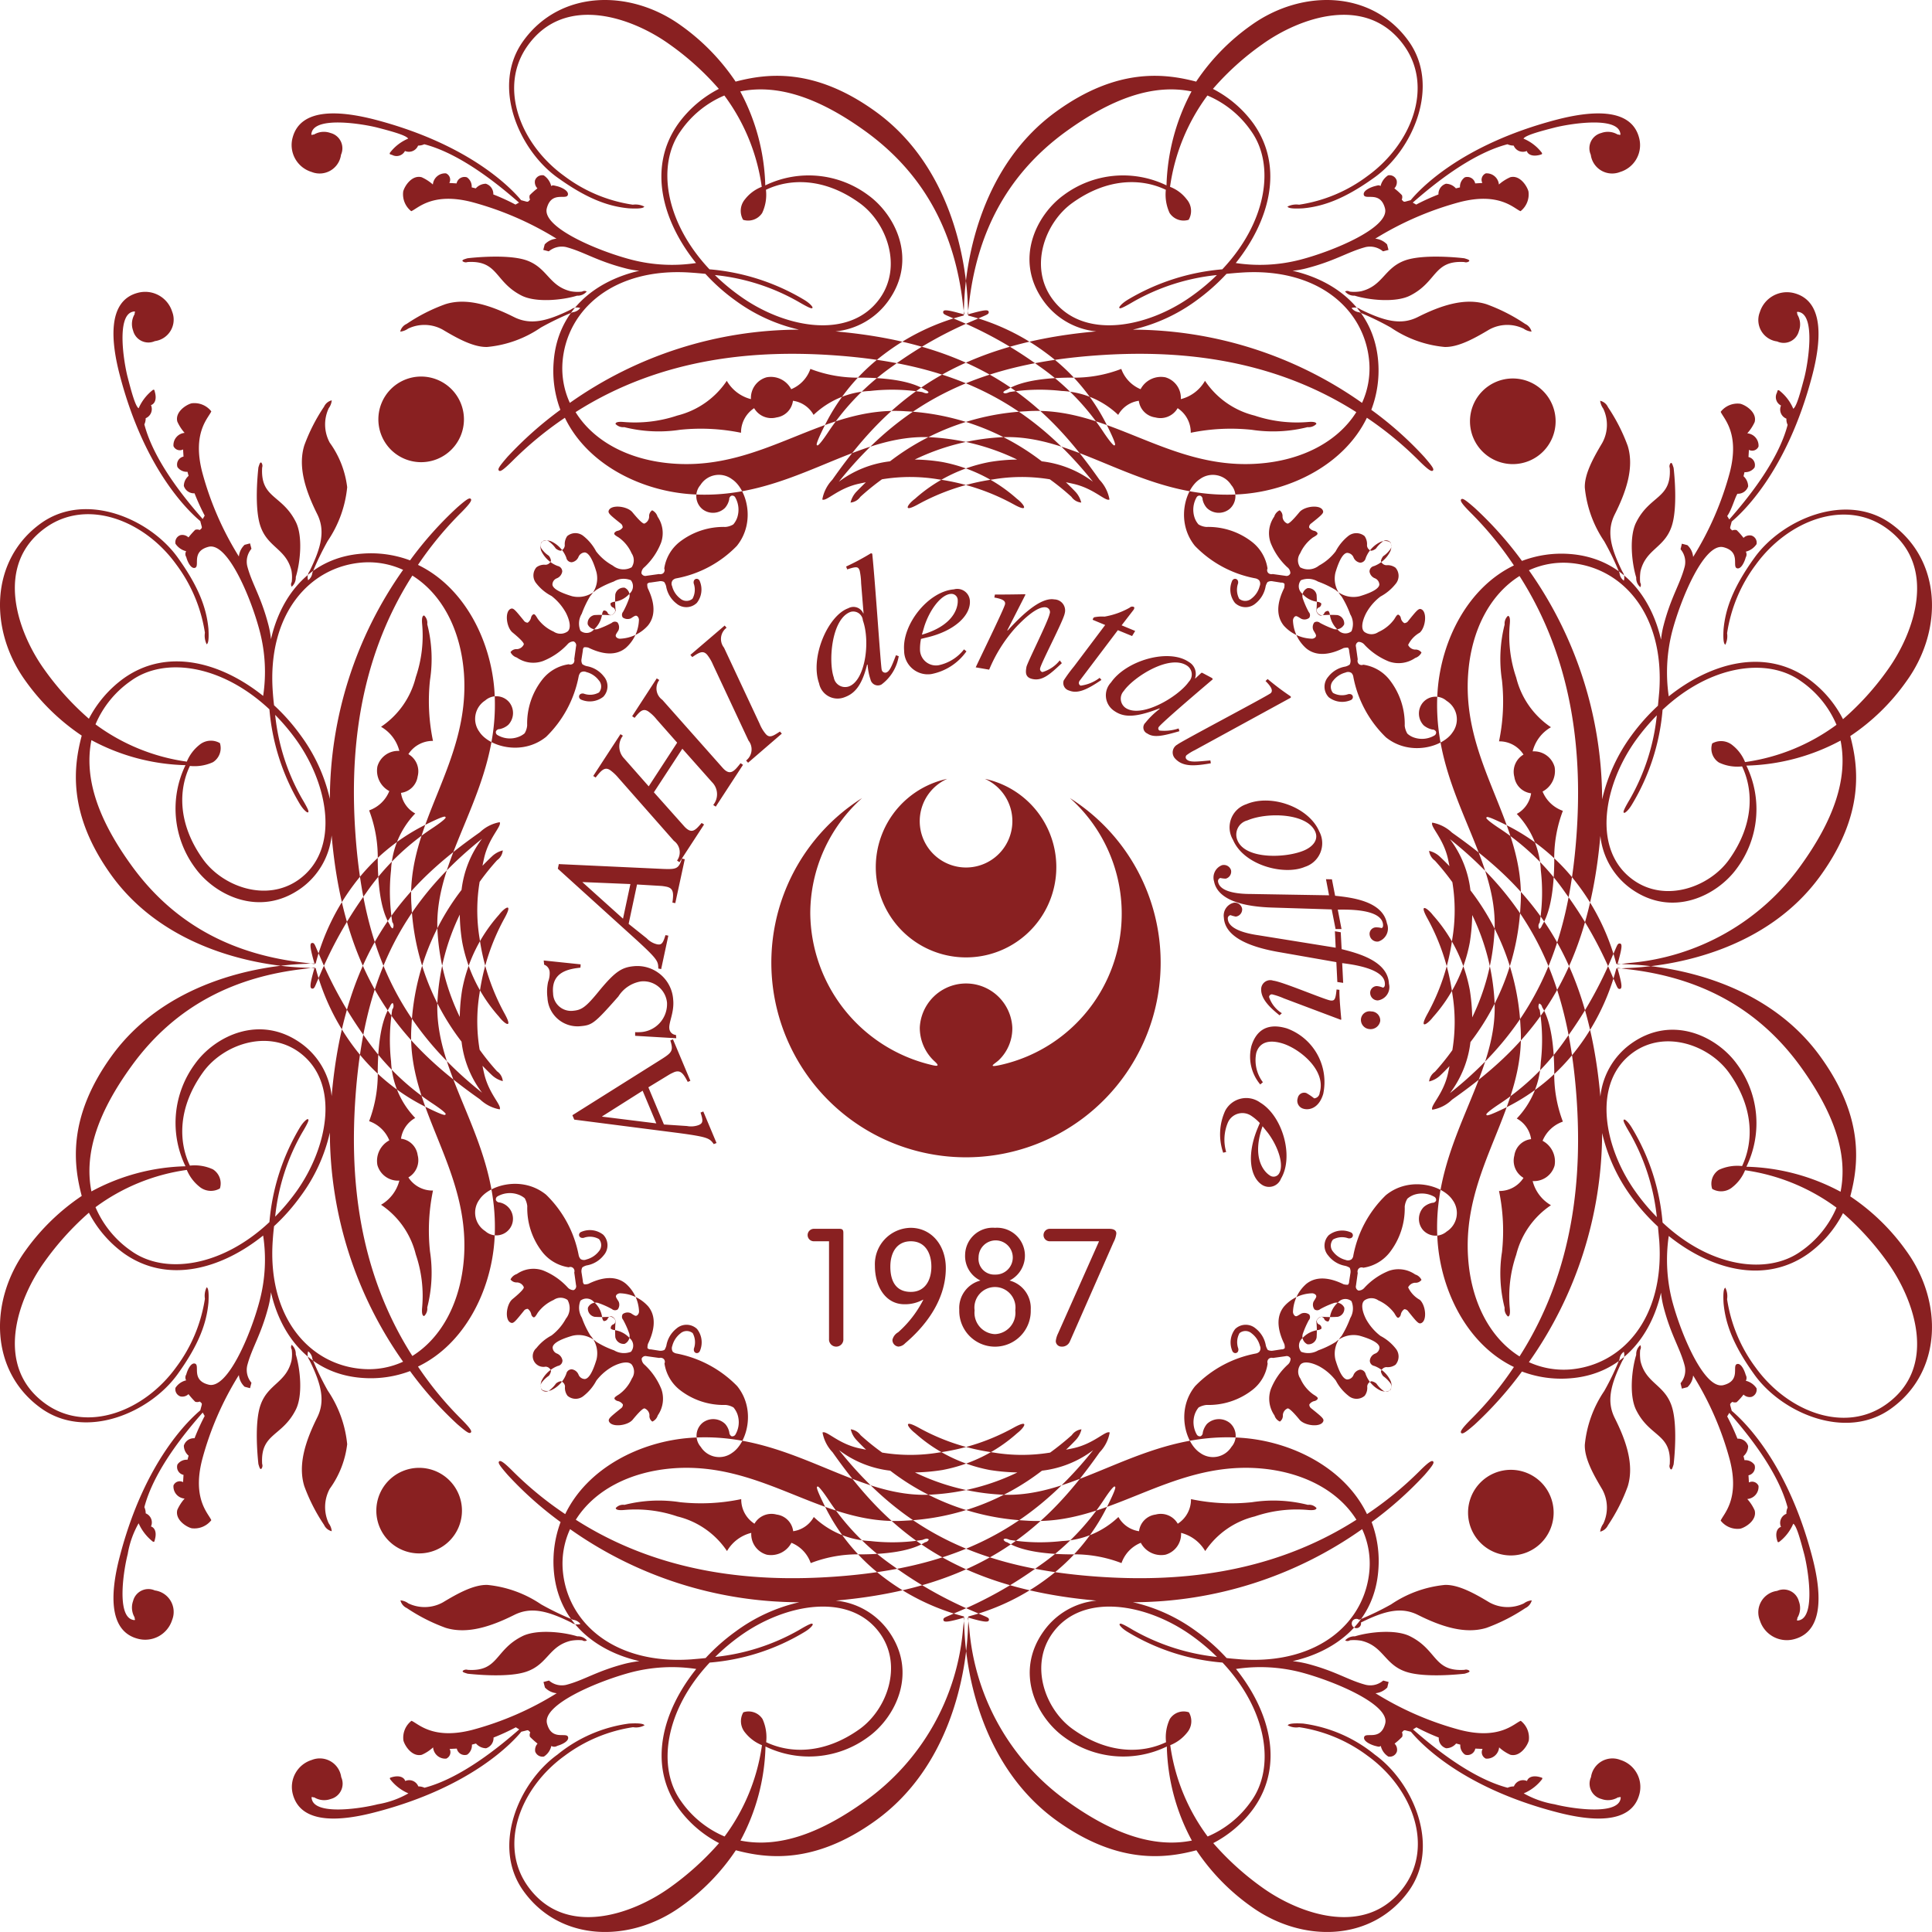 <svg xmlns="http://www.w3.org/2000/svg" width="175.18" height="175.18" viewBox="0 0 175.18 175.18">
  <defs>
    <style>
      .cls-1 {
        fill: #892021;
        fill-rule: evenodd;
      }
    </style>
  </defs>
  <path id="mark.svg" class="cls-1" d="M1388.58,3016.96h-1.37a0.561,0.561,0,0,1-.57-0.56,0.57,0.57,0,0,1,.57-0.57h2.27c0.25,0,.4.03,0.4,0.36v9.62a0.652,0.652,0,1,1-1.3,0v-8.85Zm10.59,2.43c0,3.09-2.09,5.47-3.69,6.82a0.921,0.921,0,0,1-.61.3,0.6,0.6,0,0,1-.54-0.61,1.056,1.056,0,0,1,.52-0.69,9.92,9.92,0,0,0,2.28-2.95h-0.04a3.351,3.351,0,0,1-1.67.41c-1.73,0-2.68-1.63-2.68-3.48a3.3,3.3,0,0,1,3.24-3.45C1397.83,3015.74,1399.17,3017.28,1399.17,3019.39Zm-3.17-2.43c-1.3,0-1.86,1.06-1.86,2.3,0,1.39.56,2.29,1.86,2.29s1.86-1.08,1.86-2.29C1397.86,3018.02,1397.29,3016.96,1396,3016.96Zm7.63-1.22a2.528,2.528,0,0,1,1.32,4.78,2.578,2.578,0,0,1,1.92,2.64,3.242,3.242,0,1,1-6.48,0,2.567,2.567,0,0,1,1.92-2.64,2.463,2.463,0,0,1-1.39-2.35A2.5,2.5,0,0,1,1403.63,3015.74Zm0,4.24a1.551,1.551,0,1,0-1.49-1.56A1.423,1.423,0,0,0,1403.63,3019.98Zm0,5.4a1.932,1.932,0,0,0,1.84-2.15,1.863,1.863,0,1,0-3.69,0A1.939,1.939,0,0,0,1403.63,3025.38Zm4.96-8.42a0.559,0.559,0,0,1-.56-0.56,0.568,0.568,0,0,1,.56-0.57h5.37c0.4,0,.67.11,0.67,0.42a2.2,2.2,0,0,1-.25.79l-3.96,9a0.768,0.768,0,0,1-.79.47,0.509,0.509,0,0,1-.49-0.5,2.14,2.14,0,0,1,.21-0.7l3.7-8.32v-0.03h-4.46Zm17.08-59.65a1.742,1.742,0,0,0,.1,1.39,0.866,0.866,0,0,0,1.12-.02,2.034,2.034,0,0,0,.74-1.13,0.538,0.538,0,0,0-.05-0.52,0.657,0.657,0,0,0-.35-0.18,10.224,10.224,0,0,1-5.47-2.94c-1.76-2.17-.9-5.18.44-6.05a1.972,1.972,0,0,1,2.85.53,1.533,1.533,0,0,1-.14,2.16,1.55,1.55,0,0,1-2.07-.08,1.647,1.647,0,0,1-.39-0.78,0.339,0.339,0,0,0-.2-0.33,0.3,0.3,0,0,0-.34.14,2.27,2.27,0,0,0-.18,1.86,1.8,1.8,0,0,0,.35.6,1.611,1.611,0,0,0,.71.23,6.453,6.453,0,0,1,4.16,1.37,3.75,3.75,0,0,1,1.39,2.4,0.355,0.355,0,0,0,.11.44,0.46,0.46,0,0,0,.36.06l1.15,0.16a0.37,0.37,0,0,0,.45-0.23,0.685,0.685,0,0,0-.28-0.55,6.046,6.046,0,0,1-1.51-2.22,2.628,2.628,0,0,1,.33-2.37,0.935,0.935,0,0,1,.49-0.57,0.653,0.653,0,0,1,.26.59,0.715,0.715,0,0,0,.43.61c0.11,0.05.43-.21,1.12-1.05,0.5-.55,1.94-0.69,2.12-0.1,0.08,0.21-.13.39-1.07,1.14a0.416,0.416,0,0,0-.19.37,0.736,0.736,0,0,0,.45.3,0.449,0.449,0,0,1,.31.21c0.02,0.12-.05.19-0.42,0.4a3.615,3.615,0,0,0-1.15,1.43,1.108,1.108,0,0,0,0,1.27,1.541,1.541,0,0,0,1.71-.16,4.757,4.757,0,0,0,1.51-1.29,4.44,4.44,0,0,1,1.13-1.38,1.176,1.176,0,0,1,1.49,0,1.279,1.279,0,0,1,.22.84,0.534,0.534,0,0,0,.39.49,0.885,0.885,0,0,0,.43-0.21,2.507,2.507,0,0,1,.55-0.58,0.517,0.517,0,0,1,.75.02,1.017,1.017,0,0,1-.01.82,2.71,2.71,0,0,1-1.48,1.34,0.5,0.5,0,0,0-.4.5,0.772,0.772,0,0,0,.5.61,0.647,0.647,0,0,1,.39.57c-0.03.3-.48,0.66-1.78,1.05a2.379,2.379,0,0,1-2.18-.56,8.651,8.651,0,0,0-1.61-.77,1.749,1.749,0,0,0-1.54-.12,0.866,0.866,0,0,0,.11,1.21,2.174,2.174,0,0,0,1.41.75,0.593,0.593,0,0,1,.32.14,0.35,0.35,0,0,1-.19.36,0.3,0.3,0,0,0-.21.38,0.571,0.571,0,0,0,.4.34,9.97,9.97,0,0,1,1.46-.02,0.774,0.774,0,0,1,.62.84,0.812,0.812,0,0,1-.93.43,8.91,8.91,0,0,1-1.26-.56,0.434,0.434,0,0,0-.52-0.04,0.7,0.7,0,0,0-.07.73c0.23,0.38.27,0.44,0.19,0.59a0.455,0.455,0,0,1-.41.15,3.548,3.548,0,0,1-2.48-1.19c-0.89-1.11-.39-2.53.04-3.4a1.505,1.505,0,0,0,.03-0.38,0.336,0.336,0,0,0-.3-0.11l-0.76-.12a0.675,0.675,0,0,0-.48.07,1.213,1.213,0,0,0-.17.38,2.535,2.535,0,0,1-.92,1.56,1.384,1.384,0,0,1-1.86-.05,1.955,1.955,0,0,1-.28-1.95C1425.23,2956.75,1425.75,2956.84,1425.67,2957.31Zm18.72-21.44a10.346,10.346,0,0,1-4.87-1.76,25.668,25.668,0,0,0-2.88-1.39,0.993,0.993,0,0,1-.68-0.38,0.888,0.888,0,0,1,.82.13c2.18,1.07,3.68,1.44,5.18.69,2.11-1.06,4.27-1.78,6.22-1.17a16.022,16.022,0,0,1,3.52,1.79,1.057,1.057,0,0,1,.58.7,1.536,1.536,0,0,1-.72-0.27,3.4,3.4,0,0,0-3.13.09C1447.09,2935.1,1445.62,2935.91,1444.39,2935.87Zm-3.1-4.67c-1.3.68-3.76,0.42-5.05,0.02a1.054,1.054,0,0,1-.87-0.38,0.434,0.434,0,0,1,.42.01,3.481,3.481,0,0,0,1.03-.03c1.98-.48,2.09-2.1,3.97-2.79,1.68-.61,5.02-0.25,5.4-0.2,0.36,0.11.47,0.15,0.44,0.26a0.461,0.461,0,0,1-.45.08C1443.38,2928,1443.74,2929.95,1441.29,2931.2Zm-26.21,6.66a11.821,11.821,0,0,1-4.56.79c-1.85.01-4.37,0.19-5.81,1.1-0.34.14-.33,0.25-0.33,0.25,0.12,0.11.24,0.1,0.57-.04a17.451,17.451,0,0,1,4.73-.1,7.884,7.884,0,0,1,5.12,2.17,2.553,2.553,0,0,1,1.87-1.28,1.743,1.743,0,0,0,1.5,1.51,1.8,1.8,0,0,0,2.02-.84,2.626,2.626,0,0,1,1.19,2.23,18.074,18.074,0,0,1,5.52-.27,12.868,12.868,0,0,0,5.07-.24,0.978,0.978,0,0,0,.8-0.29c-0.01-.12-0.14-0.22-0.71-0.18a12.085,12.085,0,0,1-4.9-.58,7.582,7.582,0,0,1-4.49-3.15,3.511,3.511,0,0,1-2.19,1.66,1.946,1.946,0,0,0-1.41-1.98,2.092,2.092,0,0,0-2.24,1.08A3.152,3.152,0,0,1,1415.08,2937.86Zm46.95-20.96c-0.75-2.86-4.61-2.38-7.47-1.64-8.83,2.31-12.53,6.45-13.24,7.3l-0.37.1c-0.25.07-.25,0.07-0.44-0.15a0.548,0.548,0,0,0,.02-0.4,5.939,5.939,0,0,0-.69-0.62,0.807,0.807,0,0,0,.21-0.72,0.679,0.679,0,0,0-.78-0.46,1.617,1.617,0,0,0-.68.97c-0.15-.09-0.15-0.09-0.53.01s-1.09.41-.99,0.79c0.13,0.5,1.5-.39,1.92,1.22,0.46,1.74-4.71,3.89-7.69,4.66a14.574,14.574,0,0,1-5.84.3c3.01-3.76,4.45-8.68,1.57-12.69a10.419,10.419,0,0,0-3.64-3.1,24.766,24.766,0,0,1,4.46-4.03c3.39-2.44,9.48-4.61,12.86.09,2.72,3.77.68,8.97-3.32,11.85a13.677,13.677,0,0,1-6.19,2.59,1.784,1.784,0,0,0-1.05.17c0.05,0.08.16,0.23,1.4,0.16,1.86-.17,3.81-0.87,6.5-2.81,3.47-2.5,6.01-8.3,3.07-12.37-3.33-4.62-9.66-4.73-14.28-1.41a19.532,19.532,0,0,0-4.97,5.1c-2.74-.71-7.06-1.35-12.67,2.7-6.69,4.82-8.26,13.19-8.38,17.72-0.03.36-.03,0.6-0.03,0.79a20.459,20.459,0,0,0-7.17,3.47,18.132,18.132,0,0,0-5.43,6.5c-0.71,1.43-.8,1.79-0.69,1.78,0.01,0.11.23-.02,0.96-1.11a22.5,22.5,0,0,1,5.93-6.08,36.509,36.509,0,0,1,7.56-4.22c0.89-.41,1.13-0.43,1.11-0.66s-0.36-.2-1.5.11c-0.13.03-.28,0.08-0.42,0.12,0.04-.23.09-0.55,0.14-1.03,0.68-5.87,3.08-11.45,8.85-15.61,4.01-2.88,7.77-4.31,11.32-3.59a19.159,19.159,0,0,0-2.27,8.52,9.024,9.024,0,0,0-9.31.87c-2.46,1.77-4.55,5.84-1.84,9.61a6.7,6.7,0,0,0,4.78,2.76c-13.6,1.19-19.41,7.02-23.93,13.45a3.473,3.473,0,0,0-.91,1.79c0.36,0.21,1.4-1,3.28-1.42,0.23-.05.45-0.1,0.67-0.14-0.3.29-.59,0.58-0.88,0.88a2.2,2.2,0,0,0-.51.96,1.222,1.222,0,0,0,.89-0.52,21.907,21.907,0,0,1,1.96-1.59,15.658,15.658,0,0,1,5.16.01,19.911,19.911,0,0,1,6.8,2.27c1.47,0.81.9-.05,0.28-0.51a14.1,14.1,0,0,0-6.78-3.34,16.265,16.265,0,0,0-2.49-.22,20.489,20.489,0,0,1,7.62-2.01c7.13-.5,13,5.78,21.96,5.15,4.6-.32,9.39-2.74,11.42-6.93a31.582,31.582,0,0,1,4.77,3.94c0.87,0.86,1.11.96,1.22,0.84s-0.03-.35-0.78-1.22a31.937,31.937,0,0,0-4.81-4.28,10.034,10.034,0,0,0,.63-4.31c-0.34-4.69-3.77-7.38-7.77-8.3a7.729,7.729,0,0,0,1.29-.23c2.61-.68,3.73-1.49,5.35-1.92a1.844,1.844,0,0,1,1.56.39l0.5-.13-0.13-.5a1.73,1.73,0,0,0-1.07-.52,28.721,28.721,0,0,1,7.64-3.31c3.61-.94,4.93.57,5.53,0.82a1.938,1.938,0,0,0,.72-1.79c-0.13-.5-0.79-1.52-1.65-1.29a3.937,3.937,0,0,0-1.03.66,1.114,1.114,0,0,0-1.19-1.01,0.631,0.631,0,0,0-.31.87l-0.65.04a0.73,0.73,0,0,0-.94-0.55,1.037,1.037,0,0,0-.44.91l-0.37.09a1.228,1.228,0,0,0-.9-0.42,0.967,0.967,0,0,0-.68.97,19.932,19.932,0,0,0-2.02.92l-0.31-.18c1.73-1.51,5.23-4.42,8.59-5.29a1.278,1.278,0,0,0,.56.12,0.9,0.9,0,0,0,1.19.49c0.06,0.24.4,0.55,1.16,0.36,0.24-.07.24-0.07,0.21-0.19a4.067,4.067,0,0,0-1.67-1.29c0.18-.32,1.68-0.71,2.81-1,1.24-.32,5.56-1.05,5.95.44,0.1,0.37-.09.16-0.22,0.19a1.735,1.735,0,0,0-1.49-.14,1.429,1.429,0,0,0-.95,1.97,1.955,1.955,0,0,0,2.67,1.56A2.541,2.541,0,0,0,1462.03,2916.9Zm-53.22,14.59c-2.11-2.92-.64-6.9,1.82-8.67,3.24-2.33,6.34-2.23,8.49-1.2a3.983,3.983,0,0,0,.34,2.1,1.521,1.521,0,0,0,1.73.62,1.6,1.6,0,0,0-.18-1.86,3.447,3.447,0,0,0-1.51-1.13,18.145,18.145,0,0,1,3.39-8.28,9.082,9.082,0,0,1,3.96,3.22c2.18,3.03,1.48,8.2-2.61,12.54a20,20,0,0,0-8.56,2.75c-0.66.4-.87,0.76-0.76,0.75,0.01,0.11.35-.03,1.23-0.55a19.221,19.221,0,0,1,7.6-2.43,18.675,18.675,0,0,1-2.26,1.89C1417.41,2934.18,1411.53,2935.26,1408.81,2931.49Zm18.66,14.96c-8.16.58-13.54-5.28-21.01-4.75a22.023,22.023,0,0,0-12.35,4.54,9.56,9.56,0,0,0-4.64,1.85c6.05-7.58,13.11-10.73,23.45-11.46,6.78-.48,15.48.06,23.47,5.15C1434.72,2944.44,1431.49,2946.17,1427.47,2946.45Zm10.1-9.14a7.5,7.5,0,0,1-.66,3.63,36.21,36.21,0,0,0-20.79-6.64,15.64,15.64,0,0,0,5.78-2.65,18.568,18.568,0,0,0,2.72-2.41c0.41-.04.82-0.08,1.28-0.11C1432.91,2928.63,1437.23,2932.49,1437.57,2937.31Zm-60.7,19.82a1.955,1.955,0,0,1-.28,1.95,1.375,1.375,0,0,1-1.86.04,2.492,2.492,0,0,1-.92-1.55,1.167,1.167,0,0,0-.18-0.39,0.716,0.716,0,0,0-.47-0.06l-0.76.11a0.366,0.366,0,0,0-.3.12,1.239,1.239,0,0,0,.04.38c0.42,0.87.92,2.29,0.02,3.4a3.568,3.568,0,0,1-2.47,1.19,0.455,0.455,0,0,1-.41-0.15c-0.09-.15-0.04-0.22.2-0.59a0.727,0.727,0,0,0-.08-0.73,0.418,0.418,0,0,0-.52.04,8.521,8.521,0,0,1-1.27.56,0.782,0.782,0,0,1-.91-0.43,0.752,0.752,0,0,1,.61-0.84,9.97,9.97,0,0,1,1.46.02,0.608,0.608,0,0,0,.41-0.34,0.327,0.327,0,0,0-.22-0.38,0.362,0.362,0,0,1-.19-0.37,0.65,0.65,0,0,1,.31-0.13,2.218,2.218,0,0,0,1.42-.75,0.875,0.875,0,0,0,.11-1.21,1.736,1.736,0,0,0-1.55.12,8.893,8.893,0,0,0-1.6.77,2.406,2.406,0,0,1-2.18.56c-1.3-.39-1.75-0.75-1.78-1.05a0.615,0.615,0,0,1,.39-0.57,0.791,0.791,0,0,0,.5-0.62,0.509,0.509,0,0,0-.41-0.5,2.709,2.709,0,0,1-1.48-1.34,1.031,1.031,0,0,1,0-.81,0.517,0.517,0,0,1,.75-0.02,2.53,2.53,0,0,1,.55.58,0.938,0.938,0,0,0,.43.21,0.534,0.534,0,0,0,.39-0.49,1.279,1.279,0,0,1,.22-0.84,1.151,1.151,0,0,1,1.48,0,4.343,4.343,0,0,1,1.14,1.38,4.757,4.757,0,0,0,1.51,1.29,1.541,1.541,0,0,0,1.71.16,1.126,1.126,0,0,0,0-1.27,3.488,3.488,0,0,0-1.16-1.43c-0.35-.21-0.44-0.28-0.41-0.4a0.449,0.449,0,0,1,.31-0.21,0.736,0.736,0,0,0,.45-0.3,0.439,0.439,0,0,0-.19-0.37c-0.94-.75-1.15-0.93-1.08-1.15,0.19-.58,1.63-0.44,2.13.11,0.69,0.84,1.01,1.1,1.12,1.05a0.711,0.711,0,0,0,.42-0.61,0.651,0.651,0,0,1,.27-0.59,0.935,0.935,0,0,1,.49.57,2.624,2.624,0,0,1,.32,2.37,6.046,6.046,0,0,1-1.51,2.22,0.7,0.7,0,0,0-.27.55,0.379,0.379,0,0,0,.45.23l1.15-.16a0.46,0.46,0,0,0,.36-0.06,0.371,0.371,0,0,0,.11-0.44,3.753,3.753,0,0,1,1.38-2.4,6.5,6.5,0,0,1,4.17-1.37,1.611,1.611,0,0,0,.71-0.23,1.917,1.917,0,0,0,.35-0.6,2.27,2.27,0,0,0-.18-1.86,0.3,0.3,0,0,0-.34-0.14,0.339,0.339,0,0,0-.2.33,1.692,1.692,0,0,1-.39.78,1.55,1.55,0,0,1-2.07.08,1.533,1.533,0,0,1-.15-2.16,1.976,1.976,0,0,1,2.86-.53c1.33,0.87,2.19,3.88.44,6.05a10.251,10.251,0,0,1-5.48,2.94,0.594,0.594,0,0,0-.34.18,0.512,0.512,0,0,0-.05.52,2.034,2.034,0,0,0,.74,1.13,0.851,0.851,0,0,0,1.11.02,1.7,1.7,0,0,0,.11-1.39C1376.23,2956.84,1376.75,2956.75,1376.87,2957.13Zm-19.28-21.26a10.273,10.273,0,0,0,4.86-1.76,26.619,26.619,0,0,1,2.89-1.39,0.993,0.993,0,0,0,.68-0.38,0.908,0.908,0,0,0-.83.13c-2.17,1.07-3.67,1.44-5.17.69-2.12-1.06-4.28-1.78-6.22-1.17a15.782,15.782,0,0,0-3.52,1.79,1.017,1.017,0,0,0-.58.7,1.516,1.516,0,0,0,.71-0.27,3.418,3.418,0,0,1,3.14.09C1354.89,2935.1,1356.36,2935.91,1357.59,2935.87Zm3.09-4.67c1.31,0.68,3.76.42,5.05,0.02a1.066,1.066,0,0,0,.88-0.38,0.434,0.434,0,0,0-.42.01,3.481,3.481,0,0,1-1.03-.03c-1.98-.48-2.09-2.1-3.97-2.79-1.68-.61-5.02-0.25-5.4-0.2-0.36.11-.48,0.15-0.44,0.26a0.461,0.461,0,0,0,.45.08C1358.6,2928,1358.24,2929.95,1360.68,2931.2Zm26.21,6.66a11.942,11.942,0,0,0,4.57.79c1.85,0.01,4.38.19,5.82,1.1,0.33,0.14.32,0.25,0.32,0.25-0.12.11-.23,0.1-0.57-0.04a17.451,17.451,0,0,0-4.73-.1,7.884,7.884,0,0,0-5.12,2.17,2.536,2.536,0,0,0-1.87-1.28,1.744,1.744,0,0,1-1.49,1.51,1.807,1.807,0,0,1-2.03-.84,2.649,2.649,0,0,0-1.19,2.23,18.121,18.121,0,0,0-5.53-.27,12.828,12.828,0,0,1-5.06-.24,0.949,0.949,0,0,1-.79-0.29c0.01-.12.13-0.22,0.7-0.18a12.1,12.1,0,0,0,4.9-.58,7.613,7.613,0,0,0,4.49-3.15,3.536,3.536,0,0,0,2.19,1.66,1.943,1.943,0,0,1,1.42-1.98,2.078,2.078,0,0,1,2.23,1.08A3.081,3.081,0,0,0,1386.89,2937.86ZM1341.66,2920a1.955,1.955,0,0,0,2.67-1.56,1.429,1.429,0,0,0-.95-1.97,1.752,1.752,0,0,0-1.5.14c-0.12-.03-0.31.18-0.21-0.19,0.39-1.49,4.71-.76,5.96-0.44,1.11,0.29,2.61.68,2.79,1a4.039,4.039,0,0,0-1.66,1.29c-0.03.12-.03,0.12,0.21,0.19a0.857,0.857,0,0,0,1.16-.36,0.9,0.9,0,0,0,1.19-.49,1.278,1.278,0,0,0,.56-0.12c3.36,0.87,6.86,3.78,8.59,5.29l-0.32.18a18.937,18.937,0,0,0-2.01-.92,0.967,0.967,0,0,0-.68-0.97,1.248,1.248,0,0,0-.91.42l-0.37-.09a1.011,1.011,0,0,0-.43-0.91,0.73,0.73,0,0,0-.94.55l-0.66-.04a0.62,0.62,0,0,0-.3-0.87,1.114,1.114,0,0,0-1.19,1.01,4.014,4.014,0,0,0-1.02-.66c-0.88-.23-1.54.79-1.67,1.29a1.953,1.953,0,0,0,.73,1.79c0.6-.25,1.92-1.76,5.53-0.82a28.721,28.721,0,0,1,7.64,3.31,1.684,1.684,0,0,0-1.07.52l-0.13.5,0.5,0.13a1.841,1.841,0,0,1,1.56-.39c1.62,0.43,2.74,1.24,5.35,1.92a7.494,7.494,0,0,0,1.3.23c-4.01.92-7.44,3.61-7.77,8.3a10.035,10.035,0,0,0,.61,4.31,33.5,33.5,0,0,0-4.81,4.28c-0.75.87-.88,1.09-0.77,1.22s0.34,0.02,1.21-.84a32.157,32.157,0,0,1,4.78-3.94c2.02,4.19,6.82,6.61,11.42,6.93,8.96,0.63,14.83-5.65,21.96-5.15a20.542,20.542,0,0,1,7.63,2.01,16.158,16.158,0,0,0-2.49.22,14.049,14.049,0,0,0-6.78,3.34c-0.63.46-1.2,1.32,0.27,0.51a20.078,20.078,0,0,1,6.8-2.27,15.658,15.658,0,0,1,5.16-.01,21.907,21.907,0,0,1,1.96,1.59,1.222,1.222,0,0,0,.89.52,2.2,2.2,0,0,0-.51-0.96c-0.28-.3-0.58-0.59-0.88-0.88,0.22,0.04.45,0.09,0.67,0.14,1.88,0.42,2.92,1.63,3.28,1.42a3.473,3.473,0,0,0-.91-1.79c-4.52-6.43-10.32-12.26-23.93-13.45a6.7,6.7,0,0,0,4.78-2.76c2.71-3.77.63-7.84-1.84-9.61a9.024,9.024,0,0,0-9.31-.87,19.029,19.029,0,0,0-2.27-8.52c3.55-.72,7.32.71,11.32,3.59,5.77,4.16,8.17,9.74,8.86,15.61,0.05,0.48.1,0.8,0.14,1.03-0.14-.04-0.29-0.09-0.43-0.12-1.13-.31-1.48-0.34-1.49-0.11s0.21,0.25,1.11.66a36.456,36.456,0,0,1,7.55,4.22,22.157,22.157,0,0,1,5.92,6.08c0.74,1.09.96,1.22,0.97,1.11,0.11,0.01.02-.35-0.69-1.78a18.132,18.132,0,0,0-5.43-6.5,20.377,20.377,0,0,0-7.17-3.47,5.687,5.687,0,0,0-.02-0.79c-0.13-4.53-1.69-12.9-8.39-17.72-5.62-4.05-9.93-3.41-12.67-2.7a19.69,19.69,0,0,0-4.97-5.1c-4.62-3.32-10.95-3.21-14.28,1.41-2.94,4.07-.4,9.87,3.07,12.37,2.69,1.94,4.64,2.64,6.5,2.81,1.24,0.07,1.35-.08,1.4-0.16a1.763,1.763,0,0,0-1.04-.17,13.62,13.62,0,0,1-6.2-2.59c-4-2.88-6.04-8.08-3.32-11.85,3.38-4.7,9.47-2.53,12.86-.09a25.116,25.116,0,0,1,4.46,4.03,10.419,10.419,0,0,0-3.64,3.1c-2.89,4.01-1.45,8.93,1.57,12.69a14.574,14.574,0,0,1-5.84-.3c-2.99-.77-8.14-2.92-7.69-4.66,0.42-1.61,1.78-.72,1.91-1.22,0.1-.38-0.61-0.7-0.99-0.79s-0.37-.1-0.52-0.01a1.617,1.617,0,0,0-.68-0.97,0.691,0.691,0,0,0-.79.46,0.808,0.808,0,0,0,.22.72,6.2,6.2,0,0,0-.7.62,0.578,0.578,0,0,0,.03.4c-0.19.22-.19,0.22-0.44,0.15l-0.37-.1c-0.71-.85-4.41-4.99-13.24-7.3-2.87-.74-6.73-1.22-7.48,1.64A2.547,2.547,0,0,0,1341.66,2920Zm38.83,11.24a18.675,18.675,0,0,1-2.26-1.89,19.116,19.116,0,0,1,7.59,2.43c0.89,0.52,1.23.66,1.24,0.55,0.11,0.01-.09-0.35-0.76-0.75a19.9,19.9,0,0,0-8.56-2.75c-4.08-4.34-4.79-9.51-2.61-12.54a9.082,9.082,0,0,1,3.96-3.22,18.037,18.037,0,0,1,3.39,8.28,3.53,3.53,0,0,0-1.52,1.13,1.624,1.624,0,0,0-.17,1.86,1.518,1.518,0,0,0,1.73-.62,3.887,3.887,0,0,0,.34-2.1c2.15-1.03,5.26-1.13,8.49,1.2,2.46,1.77,3.92,5.75,1.82,8.67C1390.45,2935.26,1384.57,2934.18,1380.49,2931.24Zm-14.89,10.54c7.98-5.09,16.68-5.63,23.47-5.15,10.34,0.73,17.39,3.88,23.44,11.46a9.56,9.56,0,0,0-4.64-1.85,21.966,21.966,0,0,0-12.35-4.54c-7.47-.53-12.85,5.33-21.01,4.75C1370.48,2946.17,1367.25,2944.44,1365.6,2941.78Zm10.47-12.65c0.46,0.03.88,0.07,1.3,0.11a17.527,17.527,0,0,0,2.71,2.41,15.64,15.64,0,0,0,5.78,2.65,36.151,36.151,0,0,0-20.78,6.64,7.5,7.5,0,0,1-.67-3.63C1364.75,2932.49,1369.06,2928.63,1376.07,2929.13Zm-9.74,38.17a1.664,1.664,0,0,0,1.39-.1,0.84,0.84,0,0,0-.02-1.11,2.044,2.044,0,0,0-1.12-.74,0.539,0.539,0,0,0-.53.04,0.754,0.754,0,0,0-.17.35,10.372,10.372,0,0,1-2.95,5.48c-2.16,1.75-5.18.89-6.05-.45a1.982,1.982,0,0,1,.53-2.85,1.524,1.524,0,0,1,2.16.15,1.552,1.552,0,0,1-.08,2.07,1.722,1.722,0,0,1-.78.38,0.354,0.354,0,0,0-.33.2,0.294,0.294,0,0,0,.14.34,2.2,2.2,0,0,0,1.86.18,1.819,1.819,0,0,0,.6-0.34,1.654,1.654,0,0,0,.23-0.72,6.445,6.445,0,0,1,1.38-4.16,3.713,3.713,0,0,1,2.39-1.38,0.382,0.382,0,0,0,.44-0.11,0.47,0.47,0,0,0,.06-0.36l0.16-1.15a0.376,0.376,0,0,0-.22-0.45,0.728,0.728,0,0,0-.56.27,6.169,6.169,0,0,1-2.22,1.51,2.594,2.594,0,0,1-2.37-.32,0.935,0.935,0,0,1-.57-0.49,0.651,0.651,0,0,1,.59-0.27,0.729,0.729,0,0,0,.61-0.42c0.05-.11-0.21-0.43-1.05-1.12-0.55-.51-0.69-1.93-0.1-2.13,0.22-.07.39,0.14,1.15,1.07a0.436,0.436,0,0,0,.36.2,0.8,0.8,0,0,0,.3-0.45,0.449,0.449,0,0,1,.21-0.31c0.12-.03.19,0.06,0.4,0.41a3.584,3.584,0,0,0,1.44,1.16,1.108,1.108,0,0,0,1.26-.01c0.34-.27.22-0.98-0.15-1.7a4.937,4.937,0,0,0-1.3-1.52,4.147,4.147,0,0,1-1.37-1.13,1.124,1.124,0,0,1,0-1.47,1.186,1.186,0,0,1,.83-0.23,0.523,0.523,0,0,0,.49-0.39,0.948,0.948,0,0,0-.2-0.43,2.328,2.328,0,0,1-.59-0.55,0.525,0.525,0,0,1,.02-0.75,1.017,1.017,0,0,1,.82.01,2.686,2.686,0,0,1,1.34,1.47,0.494,0.494,0,0,0,.5.41,0.794,0.794,0,0,0,.61-0.5,0.659,0.659,0,0,1,.57-0.39c0.31,0.04.67,0.48,1.05,1.78a2.353,2.353,0,0,1-.56,2.17,9.294,9.294,0,0,0-.77,1.61,1.713,1.713,0,0,0-.12,1.54,0.864,0.864,0,0,0,1.21-.1,2.283,2.283,0,0,0,.76-1.42,0.562,0.562,0,0,1,.13-0.31,0.344,0.344,0,0,1,.36.19,0.329,0.329,0,0,0,.39.21,0.6,0.6,0,0,0,.34-0.4,9.889,9.889,0,0,1-.03-1.46,0.769,0.769,0,0,1,.85-0.61,0.788,0.788,0,0,1,.42.92,8.312,8.312,0,0,1-.56,1.26,0.428,0.428,0,0,0-.03.52,0.745,0.745,0,0,0,.73.08c0.37-.24.44-0.29,0.58-0.2a0.455,0.455,0,0,1,.15.41,3.528,3.528,0,0,1-1.19,2.47c-1.1.9-2.53,0.39-3.4-.03a1.114,1.114,0,0,0-.38-0.03,0.373,0.373,0,0,0-.11.29l-0.12.77a0.7,0.7,0,0,0,.07.47,1.167,1.167,0,0,0,.39.18,2.494,2.494,0,0,1,1.55.92,1.375,1.375,0,0,1-.04,1.86,1.982,1.982,0,0,1-1.95.28C1365.77,2967.75,1365.86,2967.22,1366.33,2967.3Zm-21.44-18.71a10.49,10.49,0,0,1-1.76,4.86,26.032,26.032,0,0,0-1.4,2.9,0.948,0.948,0,0,1-.38.67,0.922,0.922,0,0,1,.13-0.82c1.07-2.18,1.44-3.68.69-5.18-1.05-2.11-1.77-4.27-1.17-6.22a16.339,16.339,0,0,1,1.79-3.51,1.037,1.037,0,0,1,.7-0.58,1.4,1.4,0,0,1-.27.71,3.458,3.458,0,0,0,.09,3.13A8.655,8.655,0,0,1,1344.89,2948.59Zm-4.68,3.1c0.69,1.31.42,3.75,0.02,5.04a1.1,1.1,0,0,1-.37.88,0.4,0.4,0,0,1,0-.42,3.5,3.5,0,0,0-.02-1.03c-0.48-1.98-2.11-2.09-2.79-3.97-0.62-1.68-.25-5.01-0.21-5.4,0.11-.35.15-0.47,0.26-0.44a0.472,0.472,0,0,1,.08.45C1337.01,2949.6,1338.96,2949.24,1340.21,2951.69Zm6.67,26.2a12.015,12.015,0,0,1,.78,4.56c0.02,1.85.19,4.38,1.1,5.81,0.14,0.34.26,0.33,0.26,0.33a0.491,0.491,0,0,0-.04-0.57,17.79,17.79,0,0,1-.11-4.73,7.9,7.9,0,0,1,2.19-5.12,2.523,2.523,0,0,1-1.29-1.87,1.744,1.744,0,0,0,1.51-1.49,1.8,1.8,0,0,0-.84-2.02,2.62,2.62,0,0,1,2.23-1.2,17.721,17.721,0,0,1-.27-5.52,12.628,12.628,0,0,0-.25-5.06,0.925,0.925,0,0,0-.28-0.79c-0.12,0-.23.13-0.19,0.7a11.656,11.656,0,0,1-.57,4.89,7.606,7.606,0,0,1-3.15,4.5,3.522,3.522,0,0,1,1.66,2.19,1.939,1.939,0,0,0-1.99,1.41,2.092,2.092,0,0,0,1.08,2.23A3.078,3.078,0,0,1,1346.88,2977.89Zm-20.97-46.93c-2.86.74-2.39,4.6-1.64,7.46,2.3,8.83,6.46,12.53,7.3,13.24l0.1,0.38c0.07,0.24.07,0.24-.15,0.43a0.569,0.569,0,0,0-.41-0.02,7.186,7.186,0,0,0-.61.69,0.807,0.807,0,0,0-.72-0.21,0.679,0.679,0,0,0-.46.78,1.617,1.617,0,0,0,.97.68,0.5,0.5,0,0,0,.01.53c0.09,0.37.41,1.08,0.78,0.98,0.5-.13-0.38-1.49,1.24-1.91,1.74-.45,3.88,4.7,4.65,7.69a14.525,14.525,0,0,1,.3,5.83c-3.76-3.01-8.68-4.45-12.69-1.56a10.529,10.529,0,0,0-3.11,3.63,25.424,25.424,0,0,1-4.03-4.45c-2.44-3.39-4.6-9.48.09-12.86,3.77-2.71,8.98-.68,11.86,3.32a13.839,13.839,0,0,1,2.6,6.19,1.777,1.777,0,0,0,.16,1.05c0.08-.06.23-0.16,0.16-1.4-0.17-1.86-.87-3.81-2.81-6.5-2.5-3.46-8.3-6-12.38-3.07-4.62,3.32-4.73,9.66-1.41,14.27a19.767,19.767,0,0,0,5.11,4.98c-0.72,2.73-1.35,7.05,2.69,12.66,4.83,6.69,13.2,8.26,17.73,8.39,0.36,0.02.61,0.03,0.79,0.02a20.719,20.719,0,0,0,3.47,7.17,18.259,18.259,0,0,0,6.51,5.43c1.44,0.71,1.79.8,1.78,0.68,0.12-.01-0.02-0.23-1.11-0.96a22.3,22.3,0,0,1-6.08-5.92,37.059,37.059,0,0,1-4.23-7.56c-0.41-.89-0.42-1.12-0.65-1.11s-0.21.36,0.1,1.5l0.12,0.42c-0.22-.04-0.55-0.08-1.03-0.14-5.87-.68-11.46-3.08-15.61-8.85-2.89-4-4.31-7.77-3.6-11.32a18.943,18.943,0,0,0,8.53,2.27,9.024,9.024,0,0,0,.87,9.31c1.77,2.46,5.85,4.55,9.62,1.84a6.753,6.753,0,0,0,2.76-4.78c1.18,13.61,7.02,19.4,13.45,23.93a3.473,3.473,0,0,0,1.79.91c0.21-.37-1-1.4-1.42-3.29-0.05-.22-0.1-0.44-0.14-0.66,0.29,0.3.58,0.59,0.89,0.88a2.3,2.3,0,0,0,.95.51,1.207,1.207,0,0,0-.52-0.89,21.815,21.815,0,0,1-1.58-1.96,15.64,15.64,0,0,1,0-5.16,19.755,19.755,0,0,1,2.27-6.79c0.81-1.48-.04-0.91-0.51-0.29a14.1,14.1,0,0,0-3.34,6.78,16.265,16.265,0,0,0-.22,2.49,20.489,20.489,0,0,1-2.01-7.62c-0.5-7.13,5.78-13,5.15-21.96-0.33-4.59-2.74-9.39-6.93-11.41a31.582,31.582,0,0,1,3.94-4.77c0.86-.87.96-1.11,0.84-1.22s-0.35.02-1.22,0.78a32.817,32.817,0,0,0-4.28,4.8,10.082,10.082,0,0,0-4.32-.61c-4.69.33-7.38,3.76-8.29,7.76a8.445,8.445,0,0,0-.23-1.29c-0.68-2.62-1.5-3.73-1.92-5.34a1.8,1.8,0,0,1,.38-1.57l-0.13-.49-0.49.13a1.674,1.674,0,0,0-.52,1.06,28.215,28.215,0,0,1-3.32-7.63c-0.94-3.62.57-4.94,0.82-5.53a1.946,1.946,0,0,0-1.79-.73c-0.5.13-1.52,0.79-1.29,1.66a4.014,4.014,0,0,0,.66,1.02,1.117,1.117,0,0,0-1.01,1.2,0.625,0.625,0,0,0,.87.3l0.04,0.65a0.736,0.736,0,0,0-.55.95,1.034,1.034,0,0,0,.91.43l0.1,0.37a1.209,1.209,0,0,0-.43.91,0.958,0.958,0,0,0,.97.67,19.932,19.932,0,0,0,.92,2.02l-0.18.31c-1.52-1.73-4.42-5.22-5.29-8.58a1.3,1.3,0,0,0,.12-0.56,0.9,0.9,0,0,0,.48-1.19c0.25-.07.56-0.41,0.36-1.16-0.06-.25-0.06-0.25-0.18-0.22a4.269,4.269,0,0,0-1.3,1.67c-0.31-.18-0.7-1.68-0.99-2.8-0.33-1.24-1.06-5.57.44-5.95,0.37-.1.15,0.09,0.19,0.21a1.752,1.752,0,0,0-.14,1.5,1.429,1.429,0,0,0,1.97.95,1.965,1.965,0,0,0,1.57-2.67A2.562,2.562,0,0,0,1325.91,2930.96Zm14.6,53.2c-2.93,2.1-6.9.64-8.68-1.82-2.33-3.24-2.23-6.34-1.2-8.48a4.025,4.025,0,0,0,2.09-.34,1.514,1.514,0,0,0,.63-1.73,1.622,1.622,0,0,0-1.87.17,3.76,3.76,0,0,0-1.13,1.51,18.138,18.138,0,0,1-8.28-3.38,9.123,9.123,0,0,1,3.23-3.96c3.03-2.18,8.2-1.47,12.54,2.6a20,20,0,0,0,2.75,8.57c0.4,0.66.76,0.86,0.75,0.75,0.12-.01-0.02-0.34-0.55-1.23a19.276,19.276,0,0,1-2.43-7.59,19.412,19.412,0,0,1,1.9,2.25C1343.19,2975.56,1344.28,2981.44,1340.51,2984.16Zm14.97-18.66c0.57,8.16-5.29,13.54-4.76,21.01a21.994,21.994,0,0,0,4.54,12.35,9.435,9.435,0,0,0,1.86,4.63c-7.59-6.04-10.75-13.09-11.48-23.44-0.48-6.78.06-15.47,5.16-23.45C1353.46,2958.26,1355.19,2961.48,1355.48,2965.5Zm-9.15-10.09a7.524,7.524,0,0,1,3.63.67,36.1,36.1,0,0,0-6.64,20.77,15.509,15.509,0,0,0-2.66-5.78,17.99,17.99,0,0,0-2.4-2.71c-0.05-.41-0.09-0.83-0.12-1.28C1337.65,2960.06,1341.5,2955.75,1346.33,2955.41Zm19.83,60.68a1.955,1.955,0,0,1,1.95.28,1.375,1.375,0,0,1,.04,1.86,2.494,2.494,0,0,1-1.55.92,1.167,1.167,0,0,0-.39.18,0.769,0.769,0,0,0-.07.47l0.12,0.76a0.4,0.4,0,0,0,.11.3,1.016,1.016,0,0,0,.39-0.04c0.86-.42,2.29-0.92,3.39-0.02a3.523,3.523,0,0,1,1.2,2.47,0.459,0.459,0,0,1-.16.4c-0.14.1-.21,0.05-0.58-0.19a0.727,0.727,0,0,0-.73.08,0.426,0.426,0,0,0,.03.52,7.9,7.9,0,0,1,.56,1.26,0.788,0.788,0,0,1-.42.92,0.769,0.769,0,0,1-.85-0.61,9.889,9.889,0,0,1,.03-1.46,0.612,0.612,0,0,0-.34-0.41,0.315,0.315,0,0,0-.38.21,0.374,0.374,0,0,1-.37.2,0.6,0.6,0,0,1-.13-0.31,2.218,2.218,0,0,0-.75-1.42,0.878,0.878,0,0,0-1.22-.11,1.726,1.726,0,0,0,.13,1.54,8.329,8.329,0,0,0,.77,1.61,2.414,2.414,0,0,1,.56,2.17c-0.39,1.3-.75,1.75-1.06,1.78a0.625,0.625,0,0,1-.57-0.39,0.776,0.776,0,0,0-.61-0.49,0.5,0.5,0,0,0-.5.4,2.641,2.641,0,0,1-1.34,1.48,1.034,1.034,0,0,1-.81.01,0.518,0.518,0,0,1-.03-0.75,2.507,2.507,0,0,1,.59-0.55,0.948,0.948,0,0,0,.2-0.43,0.521,0.521,0,0,0-.49-0.4,0.974,0.974,0,0,1-.83-1.69,4.315,4.315,0,0,1,1.37-1.14,4.823,4.823,0,0,0,1.3-1.52,1.519,1.519,0,0,0,.15-1.7,1.094,1.094,0,0,0-1.26,0,3.584,3.584,0,0,0-1.44,1.16c-0.21.35-.28,0.44-0.4,0.41a0.44,0.44,0,0,1-.2-0.31,0.83,0.83,0,0,0-.3-0.45,0.428,0.428,0,0,0-.37.19c-0.76.94-.93,1.15-1.15,1.07-0.59-.19-0.45-1.62.1-2.12,0.84-.69,1.1-1.01,1.05-1.12a0.7,0.7,0,0,0-.61-0.42,0.675,0.675,0,0,1-.59-0.27,0.97,0.97,0,0,1,.57-0.49,2.632,2.632,0,0,1,2.37-.33,6.062,6.062,0,0,1,2.22,1.52,0.728,0.728,0,0,0,.56.27,0.376,0.376,0,0,0,.22-0.45l-0.16-1.15a0.39,0.39,0,0,0-.06-0.36,0.364,0.364,0,0,0-.44-0.11,3.756,3.756,0,0,1-2.39-1.38,6.456,6.456,0,0,1-1.37-4.17,1.916,1.916,0,0,0-.23-0.71,1.859,1.859,0,0,0-.6-0.34,2.255,2.255,0,0,0-1.87.17,0.311,0.311,0,0,0-.14.35,0.371,0.371,0,0,0,.33.2,1.507,1.507,0,1,1-1.3,2.6,1.992,1.992,0,0,1-.53-2.86c0.87-1.33,3.89-2.2,6.05-.44a10.372,10.372,0,0,1,2.95,5.48,0.754,0.754,0,0,0,.17.35,0.573,0.573,0,0,0,.53.04,2.106,2.106,0,0,0,1.13-.74,0.849,0.849,0,0,0,.01-1.11,1.657,1.657,0,0,0-1.39-.11C1365.86,3016.73,1365.77,3016.21,1366.16,3016.09Zm-21.27,19.27a10.49,10.49,0,0,0-1.76-4.86,25.942,25.942,0,0,1-1.4-2.89,0.948,0.948,0,0,0-.38-0.67,0.922,0.922,0,0,0,.13.82c1.07,2.18,1.44,3.68.69,5.18-1.05,2.11-1.77,4.27-1.17,6.22a16.339,16.339,0,0,0,1.79,3.51,1.037,1.037,0,0,0,.7.58,1.4,1.4,0,0,0-.27-0.71,3.479,3.479,0,0,1,.09-3.14A8.616,8.616,0,0,0,1344.89,3035.36Zm-4.68-3.09c0.69-1.31.42-3.76,0.02-5.05a1.082,1.082,0,0,0-.37-0.87,0.4,0.4,0,0,0,0,.42,3.434,3.434,0,0,1-.02,1.02c-0.48,1.99-2.11,2.1-2.79,3.97-0.62,1.68-.25,5.02-0.21,5.4,0.11,0.37.15,0.48,0.26,0.44a0.45,0.45,0,0,0,.08-0.45C1337.01,3034.36,1338.96,3034.71,1340.21,3032.27Zm6.67-26.2a12.068,12.068,0,0,0,.78-4.57c0.02-1.84.19-4.37,1.1-5.81,0.14-.34.26-0.33,0.26-0.33a0.508,0.508,0,0,1-.04.58,17.79,17.79,0,0,0-.11,4.73,7.845,7.845,0,0,0,2.19,5.11,2.556,2.556,0,0,0-1.29,1.88,1.734,1.734,0,0,1,1.51,1.49,1.8,1.8,0,0,1-.84,2.02,2.59,2.59,0,0,0,2.23,1.19,17.808,17.808,0,0,0-.27,5.53,12.7,12.7,0,0,1-.25,5.07,0.914,0.914,0,0,1-.28.78c-0.12-.01-0.23-0.13-0.19-0.7a11.671,11.671,0,0,0-.57-4.89,7.606,7.606,0,0,0-3.15-4.5,3.547,3.547,0,0,0,1.66-2.19,1.939,1.939,0,0,1-1.99-1.41,2.112,2.112,0,0,1,1.08-2.24A3.063,3.063,0,0,0,1346.88,3006.07Zm-17.86,45.22a1.965,1.965,0,0,0-1.57-2.67,1.429,1.429,0,0,0-1.97.95,1.765,1.765,0,0,0,.14,1.5c-0.04.12,0.18,0.31-.19,0.21-1.5-.39-0.77-4.71-0.44-5.95a8.39,8.39,0,0,1,.99-2.8,4.341,4.341,0,0,0,1.3,1.67c0.12,0.03.12,0.03,0.18-.22,0.2-.75-0.11-1.09-0.36-1.16a0.889,0.889,0,0,0-.48-1.19,1.3,1.3,0,0,0-.12-0.56c0.87-3.36,3.77-6.85,5.29-8.58l0.18,0.31a19.932,19.932,0,0,0-.92,2.02,0.947,0.947,0,0,0-.97.67,1.209,1.209,0,0,0,.43.91l-0.1.37a1.011,1.011,0,0,0-.91.43,0.73,0.73,0,0,0,.55.94l-0.04.66a0.617,0.617,0,0,0-.87.3,1.1,1.1,0,0,0,1.01,1.19,4.014,4.014,0,0,0-.66,1.02c-0.23.88,0.79,1.54,1.29,1.67a1.946,1.946,0,0,0,1.79-.73c-0.25-.6-1.76-1.92-0.82-5.53a28.215,28.215,0,0,1,3.32-7.63,1.674,1.674,0,0,0,.52,1.06l0.49,0.13,0.13-.49a1.8,1.8,0,0,1-.38-1.57c0.42-1.61,1.24-2.73,1.92-5.34a8.806,8.806,0,0,0,.23-1.3c0.91,4.01,3.6,7.44,8.29,7.77a10.081,10.081,0,0,0,4.32-.62,32.965,32.965,0,0,0,4.28,4.81c0.87,0.75,1.09.88,1.22,0.77s0.02-.34-0.84-1.21a31.168,31.168,0,0,1-3.94-4.78c4.19-2.01,6.6-6.81,6.93-11.4,0.63-8.97-5.65-14.84-5.15-21.96a20.437,20.437,0,0,1,2.01-7.62,16.373,16.373,0,0,0,.22,2.49,14.05,14.05,0,0,0,3.34,6.77c0.47,0.63,1.32,1.2.51-.27a19.994,19.994,0,0,1-2.27-6.8,15.64,15.64,0,0,1,0-5.16,21.815,21.815,0,0,1,1.58-1.96,1.222,1.222,0,0,0,.52-0.89,2.18,2.18,0,0,0-.95.51c-0.31.29-.6,0.58-0.89,0.88,0.04-.22.09-0.44,0.14-0.67,0.42-1.88,1.63-2.92,1.42-3.28a3.473,3.473,0,0,0-1.79.91c-6.43,4.52-12.27,10.32-13.45,23.93a6.733,6.733,0,0,0-2.76-4.78c-3.77-2.71-7.85-.63-9.62,1.84a9.009,9.009,0,0,0-.87,9.3,18.821,18.821,0,0,0-8.53,2.28c-0.71-3.56.71-7.32,3.6-11.32,4.15-5.77,9.74-8.17,15.61-8.85,0.48-.06.81-0.1,1.03-0.15-0.04.15-.08,0.29-0.12,0.43-0.31,1.13-.33,1.48-0.1,1.5s0.24-.22.65-1.12a37.27,37.27,0,0,1,4.23-7.55,22.157,22.157,0,0,1,6.08-5.92c1.09-.73,1.23-0.96,1.11-0.96,0.01-.12-0.34-0.03-1.78.68a18.259,18.259,0,0,0-6.51,5.43,20.552,20.552,0,0,0-3.47,7.17,5.709,5.709,0,0,0-.79.02c-4.53.13-12.9,1.69-17.73,8.39-4.04,5.61-3.41,9.92-2.69,12.66a19.9,19.9,0,0,0-5.11,4.97c-3.32,4.62-3.21,10.95,1.41,14.27,4.08,2.94,9.88.4,12.38-3.06,1.94-2.69,2.64-4.64,2.81-6.5,0.07-1.23-.08-1.35-0.16-1.4a1.724,1.724,0,0,0-.16,1.04,13.822,13.822,0,0,1-2.6,6.2c-2.88,4-8.09,6.03-11.86,3.32-4.69-3.38-2.53-9.47-.09-12.86a25.909,25.909,0,0,1,4.03-4.46,10.558,10.558,0,0,0,3.11,3.64c4.01,2.89,8.93,1.45,12.69-1.57a14.574,14.574,0,0,1-.3,5.84c-0.77,2.99-2.91,8.14-4.65,7.68-1.62-.41-0.74-1.78-1.24-1.91-0.37-.1-0.69.62-0.78,0.99a0.5,0.5,0,0,0-.01.53,1.578,1.578,0,0,0-.97.68,0.685,0.685,0,0,0,.46.78,0.807,0.807,0,0,0,.72-0.21,7.186,7.186,0,0,0,.61.69,0.569,0.569,0,0,0,.41-0.02c0.22,0.18.22,0.18,0.15,0.43l-0.1.37c-0.84.72-5,4.41-7.3,13.25-0.75,2.85-1.22,6.72,1.64,7.46A2.562,2.562,0,0,0,1329.02,3051.29Zm11.24-38.81a19.412,19.412,0,0,1-1.9,2.25,19.276,19.276,0,0,1,2.43-7.59c0.53-.88.67-1.22,0.55-1.23,0.01-.11-0.35.09-0.75,0.75a20,20,0,0,0-2.75,8.56c-4.34,4.08-9.51,4.79-12.54,2.61a9.179,9.179,0,0,1-3.23-3.96,18.138,18.138,0,0,1,8.28-3.38,3.828,3.828,0,0,0,1.13,1.51,1.622,1.622,0,0,0,1.87.17,1.514,1.514,0,0,0-.63-1.73,3.926,3.926,0,0,0-2.09-.34c-1.03-2.14-1.13-5.25,1.2-8.48,1.78-2.46,5.75-3.92,8.68-1.82C1344.28,3002.52,1343.19,3008.4,1340.26,3012.48Zm10.54,14.88c-5.1-7.98-5.64-16.68-5.16-23.46,0.73-10.34,3.89-17.39,11.48-23.44a9.506,9.506,0,0,0-1.86,4.64,21.966,21.966,0,0,0-4.54,12.35c-0.53,7.47,5.33,12.84,4.76,21C1355.19,3022.47,1353.46,3025.7,1350.8,3027.36Zm-12.66-10.47c0.03-.46.07-0.88,0.12-1.3a17.99,17.99,0,0,0,2.4-2.71,15.368,15.368,0,0,0,2.66-5.78,36.1,36.1,0,0,0,6.64,20.78,7.4,7.4,0,0,1-3.63.66C1341.5,3028.21,1337.65,3023.89,1338.14,3016.89Zm10.71-77.2a3.882,3.882,0,1,1,0,5.49A3.893,3.893,0,0,1,1348.85,2939.69Zm27.48,87a1.728,1.728,0,0,0-.11-1.4,0.863,0.863,0,0,0-1.11.02,2.106,2.106,0,0,0-.74,1.13,0.6,0.6,0,0,0,.04.53,0.668,0.668,0,0,0,.36.17,10.409,10.409,0,0,1,5.48,2.95c1.75,2.16.88,5.18-.45,6.05a1.974,1.974,0,0,1-2.85-.54,1.525,1.525,0,0,1,.14-2.16,1.561,1.561,0,0,1,2.07.08,1.621,1.621,0,0,1,.38.78,0.412,0.412,0,0,0,.2.34,0.334,0.334,0,0,0,.35-0.15,2.221,2.221,0,0,0,.18-1.86,2.047,2.047,0,0,0-.35-0.6,1.75,1.75,0,0,0-.71-0.23,6.439,6.439,0,0,1-4.17-1.37,3.756,3.756,0,0,1-1.38-2.39,0.352,0.352,0,0,0-.11-0.44,0.422,0.422,0,0,0-.36-0.06l-1.15-.16a0.376,0.376,0,0,0-.45.22,0.728,0.728,0,0,0,.27.56,6.141,6.141,0,0,1,1.52,2.21,2.644,2.644,0,0,1-.33,2.38,0.9,0.9,0,0,1-.49.56,0.608,0.608,0,0,1-.26-0.58,0.7,0.7,0,0,0-.43-0.61c-0.11-.05-0.43.21-1.12,1.05-0.5.54-1.93,0.68-2.13,0.1-0.07-.22.14-0.39,1.08-1.15a0.4,0.4,0,0,0,.19-0.36,0.742,0.742,0,0,0-.45-0.31,0.473,0.473,0,0,1-.31-0.2c-0.03-.12.06-0.19,0.41-0.41a3.488,3.488,0,0,0,1.16-1.43,1.094,1.094,0,0,0,0-1.26c-0.28-.34-0.99-0.22-1.71.15a4.778,4.778,0,0,0-1.51,1.3,4.315,4.315,0,0,1-1.14,1.37,1.125,1.125,0,0,1-1.47,0,1.2,1.2,0,0,1-.23-0.84,0.521,0.521,0,0,0-.39-0.48,0.885,0.885,0,0,0-.43.21,2.725,2.725,0,0,1-.55.58,0.525,0.525,0,0,1-.75-0.02,1.056,1.056,0,0,1,0-.82,2.746,2.746,0,0,1,1.48-1.34,0.494,0.494,0,0,0,.41-0.5,0.819,0.819,0,0,0-.5-0.62,0.607,0.607,0,0,1-.39-0.56c0.03-.31.48-0.67,1.78-1.05a2.4,2.4,0,0,1,2.18.55,8.061,8.061,0,0,0,1.61.77,1.739,1.739,0,0,0,1.53.13,0.867,0.867,0,0,0-.1-1.22,2.293,2.293,0,0,0-1.41-.75,0.607,0.607,0,0,1-.32-0.13,0.362,0.362,0,0,1,.19-0.37,0.314,0.314,0,0,0,.22-0.38,0.594,0.594,0,0,0-.41-0.33,10.055,10.055,0,0,1-1.46.01,0.748,0.748,0,0,1-.61-0.83,0.783,0.783,0,0,1,.92-0.43,7.9,7.9,0,0,1,1.26.56,0.428,0.428,0,0,0,.52.03,0.706,0.706,0,0,0,.08-0.72c-0.24-.38-0.29-0.44-0.2-0.59a0.465,0.465,0,0,1,.41-0.15,3.567,3.567,0,0,1,2.48,1.19c0.89,1.1.39,2.53-.03,3.4a1.2,1.2,0,0,0-.04.38,0.364,0.364,0,0,0,.3.11l0.76,0.12a0.824,0.824,0,0,0,.48-0.07,1.464,1.464,0,0,0,.17-0.38,2.51,2.51,0,0,1,.92-1.56,1.384,1.384,0,0,1,1.86.04,1.958,1.958,0,0,1,.28,1.95C1376.77,3027.24,1376.25,3027.16,1376.33,3026.69Zm-18.72,21.43a10.49,10.49,0,0,1,4.86,1.76,26.032,26.032,0,0,0,2.9,1.4,0.985,0.985,0,0,1,.67.38,0.944,0.944,0,0,1-.83-0.13c-2.17-1.08-3.67-1.44-5.17-.69-2.12,1.06-4.28,1.77-6.22,1.17a16.23,16.23,0,0,1-3.52-1.79,1.037,1.037,0,0,1-.58-0.7,1.37,1.37,0,0,1,.71.27,3.419,3.419,0,0,0,3.14-.09C1354.91,3048.89,1356.38,3048.08,1357.61,3048.12Zm3.1,4.68c1.3-.69,3.75-0.42,5.04-0.02a1.086,1.086,0,0,1,.88.37,0.383,0.383,0,0,1-.42-0.01,3.831,3.831,0,0,0-1.03.04c-1.98.47-2.09,2.1-3.97,2.78-1.68.62-5.02,0.25-5.4,0.21-0.36-.11-0.48-0.15-0.44-0.26a0.48,0.48,0,0,1,.45-0.09C1358.62,3056,1358.26,3054.05,1360.71,3052.8Zm26.21-6.66a11.821,11.821,0,0,1,4.56-.79c1.85-.01,4.38-0.19,5.81-1.1a0.438,0.438,0,0,0,.34-0.25c-0.13-.11-0.24-0.1-0.58.04a17.451,17.451,0,0,1-4.73.1,7.89,7.89,0,0,1-5.12-2.18,2.549,2.549,0,0,1-1.87,1.29,1.733,1.733,0,0,0-1.5-1.51,1.775,1.775,0,0,0-2.01.83,2.606,2.606,0,0,1-1.2-2.23,17.746,17.746,0,0,1-5.53.28,12.644,12.644,0,0,0-5.06.24,0.889,0.889,0,0,0-.79.29c0.01,0.11.13,0.22,0.7,0.18a11.7,11.7,0,0,1,4.89.58,7.562,7.562,0,0,1,4.5,3.14,3.52,3.52,0,0,1,2.2-1.65,1.935,1.935,0,0,0,1.41,1.98,2.092,2.092,0,0,0,2.23-1.08A3.069,3.069,0,0,1,1386.92,3046.14Zm-46.96,20.95c0.75,2.87,4.61,2.39,7.47,1.64,8.84-2.29,12.54-6.45,13.25-7.3l0.37-.09c0.25-.07.25-0.07,0.44,0.15a0.578,0.578,0,0,0-.03.4,8.451,8.451,0,0,0,.69.62,0.856,0.856,0,0,0-.21.72,0.7,0.7,0,0,0,.79.45,1.544,1.544,0,0,0,.67-0.96,0.514,0.514,0,0,0,.54-0.01c0.37-.1,1.08-0.41.98-0.79-0.12-.5-1.49.39-1.91-1.23-0.45-1.74,4.7-3.88,7.69-4.66a14.7,14.7,0,0,1,5.84-.29c-3.02,3.76-4.46,8.68-1.57,12.68a10.452,10.452,0,0,0,3.64,3.11,25.909,25.909,0,0,1-4.46,4.03c-3.39,2.43-9.48,4.6-12.86-.09-2.72-3.77-.68-8.98,3.32-11.86a13.778,13.778,0,0,1,6.2-2.59,1.612,1.612,0,0,0,1.04-.17c-0.05-.07-0.16-0.23-1.4-0.16a12.971,12.971,0,0,0-6.5,2.82c-3.47,2.49-6.01,8.29-3.07,12.37,3.32,4.62,9.66,4.73,14.28,1.4a19.378,19.378,0,0,0,4.97-5.1c2.74,0.72,7.06,1.35,12.67-2.69,6.7-4.82,8.26-13.19,8.39-17.72a5.709,5.709,0,0,0,.02-0.79,20.552,20.552,0,0,0,7.17-3.47,18.072,18.072,0,0,0,5.43-6.51c0.71-1.43.8-1.78,0.69-1.78-0.01-.11-0.24.03-0.96,1.12a22.048,22.048,0,0,1-5.93,6.07,36.534,36.534,0,0,1-7.55,4.23c-0.89.41-1.13,0.42-1.11,0.65s0.36,0.21,1.5-.1c0.13-.04.28-0.08,0.41-0.12-0.04.22-.08,0.55-0.13,1.03a21.347,21.347,0,0,1-8.86,15.61c-4,2.88-7.77,4.3-11.32,3.59a18.908,18.908,0,0,0,2.27-8.53,9.023,9.023,0,0,0,9.31-.86c2.47-1.77,4.55-5.85,1.84-9.62a6.688,6.688,0,0,0-4.78-2.75c13.61-1.19,19.41-7.03,23.93-13.45a3.415,3.415,0,0,0,.91-1.79c-0.36-.21-1.4,1-3.28,1.42-0.22.05-.45,0.09-0.68,0.14,0.31-.29.6-0.58,0.89-0.89a2.1,2.1,0,0,0,.51-0.96,1.265,1.265,0,0,0-.88.53,25.057,25.057,0,0,1-1.96,1.58,15.718,15.718,0,0,1-5.17-.01,19.33,19.33,0,0,1-6.79-2.27c-1.48-.8-0.9.05-0.28,0.52a14.05,14.05,0,0,0,6.77,3.34,17.767,17.767,0,0,0,2.5.22,20.351,20.351,0,0,1-7.63,2c-7.13.51-13-5.77-21.97-5.14-4.59.32-9.39,2.74-11.4,6.92a31.656,31.656,0,0,1-4.79-3.93c-0.87-.87-1.11-0.96-1.21-0.84s0.02,0.34.78,1.21a32.817,32.817,0,0,0,4.8,4.28,10.236,10.236,0,0,0-.62,4.32c0.34,4.69,3.77,7.38,7.77,8.29a10.512,10.512,0,0,0-1.29.23c-2.62.68-3.73,1.5-5.35,1.92a1.769,1.769,0,0,1-1.56-.39l-0.5.13,0.13,0.5a1.684,1.684,0,0,0,1.07.52,28.322,28.322,0,0,1-7.64,3.32c-3.61.94-4.93-.58-5.53-0.82a1.939,1.939,0,0,0-.73,1.79c0.13,0.49.79,1.51,1.67,1.29a3.719,3.719,0,0,0,1.02-.67,1.108,1.108,0,0,0,1.19,1.02,0.639,0.639,0,0,0,.31-0.88l0.65-.03a0.736,0.736,0,0,0,.94.55,1.037,1.037,0,0,0,.43-0.91l0.37-.1a1.24,1.24,0,0,0,.91.43,0.967,0.967,0,0,0,.68-0.97,20.29,20.29,0,0,0,2.02-.93l0.31,0.19c-1.73,1.51-5.23,4.41-8.59,5.29a1.278,1.278,0,0,0-.56-0.12,0.891,0.891,0,0,0-1.19-.49c-0.06-.25-0.41-0.56-1.16-0.36-0.25.07-.25,0.07-0.21,0.19a4.144,4.144,0,0,0,1.66,1.29,8.4,8.4,0,0,1-2.79.99c-1.25.33-5.58,1.06-5.96-.44-0.1-.37.09-0.15,0.21-0.19a1.729,1.729,0,0,0,1.5.15,1.435,1.435,0,0,0,.95-1.98,1.96,1.96,0,0,0-2.67-1.56A2.56,2.56,0,0,0,1339.96,3067.09Zm53.23-14.59c2.11,2.93.64,6.9-1.82,8.68-3.24,2.32-6.34,2.22-8.49,1.2a3.991,3.991,0,0,0-.33-2.1,1.5,1.5,0,0,0-1.74-.61,1.607,1.607,0,0,0,.17,1.85,3.7,3.7,0,0,0,1.52,1.13,18.085,18.085,0,0,1-3.39,8.28,9.152,9.152,0,0,1-3.96-3.22c-2.18-3.03-1.47-8.21,2.61-12.55a19.681,19.681,0,0,0,8.56-2.75c0.67-.39.87-0.75,0.76-0.74-0.01-.12-0.35.02-1.24,0.55a19.388,19.388,0,0,1-7.58,2.43,18.747,18.747,0,0,1,2.25-1.9C1384.59,3049.81,1390.47,3048.73,1393.19,3052.5Zm-18.66-14.96c8.16-.57,13.54,5.28,21.01,4.75a21.888,21.888,0,0,0,12.35-4.53,9.506,9.506,0,0,0,4.64-1.86c-6.05,7.59-13.1,10.74-23.44,11.47-6.79.48-15.49-.06-23.47-5.16C1367.28,3039.56,1370.51,3037.83,1374.53,3037.54Zm-10.1,9.14a7.463,7.463,0,0,1,.67-3.62,36.076,36.076,0,0,0,20.78,6.63,15.509,15.509,0,0,0-5.78,2.66,17.99,17.99,0,0,0-2.71,2.4c-0.42.05-.84,0.08-1.29,0.12C1369.08,3055.36,1364.77,3051.51,1364.43,3046.68Zm60.7-19.82a1.982,1.982,0,0,1,.28-1.95,1.385,1.385,0,0,1,1.86-.04,2.51,2.51,0,0,1,.92,1.56,1.464,1.464,0,0,0,.17.38,0.786,0.786,0,0,0,.47.07l0.77-.12a0.364,0.364,0,0,0,.3-0.11,0.957,0.957,0,0,0-.04-0.38c-0.42-.87-0.92-2.3-0.02-3.4a3.509,3.509,0,0,1,2.47-1.19,0.474,0.474,0,0,1,.41.15c0.09,0.15.04,0.21-.2,0.59a0.706,0.706,0,0,0,.08.72,0.424,0.424,0,0,0,.52-0.03,7.9,7.9,0,0,1,1.26-.56,0.788,0.788,0,0,1,.92.43,0.749,0.749,0,0,1-.6.83,10.04,10.04,0,0,1-1.46-.01,0.591,0.591,0,0,0-.42.33,0.323,0.323,0,0,0,.22.38,0.362,0.362,0,0,1,.19.37,0.6,0.6,0,0,1-.31.13,2.313,2.313,0,0,0-1.43.75,0.886,0.886,0,0,0-.1,1.22,1.782,1.782,0,0,0,1.55-.13,8.264,8.264,0,0,0,1.6-.77,2.389,2.389,0,0,1,2.17-.55c1.31,0.38,1.75.74,1.78,1.05a0.6,0.6,0,0,1-.38.56,0.758,0.758,0,0,0-.49.62,0.477,0.477,0,0,0,.39.5,2.641,2.641,0,0,1,1.48,1.34,1.017,1.017,0,0,1,.01.82,0.525,0.525,0,0,1-.75.02,2.617,2.617,0,0,1-.54-0.58,0.952,0.952,0,0,0-.44-0.21,0.521,0.521,0,0,0-.39.48,1.2,1.2,0,0,1-.23.84,1.125,1.125,0,0,1-1.47,0,4.186,4.186,0,0,1-1.14-1.37,4.778,4.778,0,0,0-1.51-1.3c-0.72-.37-1.43-0.49-1.71-0.15a1.094,1.094,0,0,0,0,1.26,3.488,3.488,0,0,0,1.16,1.43c0.35,0.22.44,0.29,0.41,0.41a0.473,0.473,0,0,1-.31.2,0.742,0.742,0,0,0-.45.31,0.423,0.423,0,0,0,.19.36c0.94,0.76,1.15.93,1.08,1.15-0.2.58-1.63,0.44-2.13-.1-0.69-.84-1.02-1.1-1.12-1.05a0.7,0.7,0,0,0-.42.61,0.65,0.65,0,0,1-.27.58,0.9,0.9,0,0,1-.49-0.56,2.644,2.644,0,0,1-.33-2.38,6.019,6.019,0,0,1,1.52-2.21,0.728,0.728,0,0,0,.27-0.56,0.376,0.376,0,0,0-.45-0.22l-1.15.16a0.422,0.422,0,0,0-.36.06,0.4,0.4,0,0,0-.12.44,3.654,3.654,0,0,1-1.37,2.39,6.456,6.456,0,0,1-4.17,1.37,1.849,1.849,0,0,0-.72.23,2.067,2.067,0,0,0-.34.6,2.258,2.258,0,0,0,.18,1.86,0.326,0.326,0,0,0,.34.15,0.372,0.372,0,0,0,.2-0.34,1.824,1.824,0,0,1,.38-0.78,1.577,1.577,0,0,1,2.08-.08,1.525,1.525,0,0,1,.14,2.16,1.974,1.974,0,0,1-2.85.54c-1.33-.87-2.2-3.89-0.44-6.05a10.336,10.336,0,0,1,5.48-2.95,0.594,0.594,0,0,0,.34-0.17,0.509,0.509,0,0,0,.05-0.53,2.067,2.067,0,0,0-.75-1.13,0.849,0.849,0,0,0-1.1-.02,1.689,1.689,0,0,0-.11,1.4C1425.77,3027.16,1425.25,3027.24,1425.13,3026.86Zm19.29,21.26a10.487,10.487,0,0,0-4.87,1.76,26.032,26.032,0,0,1-2.9,1.4,0.421,0.421,0,1,0,.16.25c2.17-1.08,3.67-1.44,5.17-.69,2.12,1.06,4.28,1.77,6.22,1.17a16.484,16.484,0,0,0,3.52-1.79,1.078,1.078,0,0,0,.58-0.7,1.4,1.4,0,0,0-.71.27,3.418,3.418,0,0,1-3.14-.09C1447.11,3048.89,1445.64,3048.08,1444.42,3048.12Zm-3.11,4.68c-1.3-.69-3.75-0.42-5.04-0.02a1.131,1.131,0,0,0-.89.37,0.405,0.405,0,0,0,.43-0.01,3.831,3.831,0,0,1,1.03.04c1.98,0.47,2.09,2.1,3.96,2.78,1.69,0.62,5.02.25,5.41,0.21,0.36-.11.47-0.15,0.44-0.26a0.48,0.48,0,0,0-.45-0.09C1443.4,3056,1443.76,3054.05,1441.31,3052.8Zm-26.21-6.66a11.873,11.873,0,0,0-4.57-.79c-1.84-.01-4.36-0.19-5.8-1.1a0.43,0.43,0,0,1-.33-0.25c0.12-.11.24-0.1,0.58,0.04a17.358,17.358,0,0,0,4.72.1,7.89,7.89,0,0,0,5.12-2.18,2.567,2.567,0,0,0,1.87,1.29,1.733,1.733,0,0,1,1.5-1.51,1.775,1.775,0,0,1,2.01.83,2.606,2.606,0,0,0,1.2-2.23,17.746,17.746,0,0,0,5.53.28,12.714,12.714,0,0,1,5.07.24,0.88,0.88,0,0,1,.78.29c-0.01.11-.13,0.22-0.7,0.18a11.76,11.76,0,0,0-4.9.58,7.569,7.569,0,0,0-4.49,3.14,3.554,3.554,0,0,0-2.19-1.65,1.943,1.943,0,0,1-1.42,1.98,2.092,2.092,0,0,1-2.23-1.08A3.069,3.069,0,0,0,1415.1,3046.14Zm45.24,17.85a1.964,1.964,0,0,0-2.67,1.56,1.43,1.43,0,0,0,.95,1.98,1.742,1.742,0,0,0,1.5-.15c0.12,0.04.31-.18,0.22,0.19-0.39,1.5-4.72.77-5.97,0.44a8.576,8.576,0,0,1-2.8-.99,4.106,4.106,0,0,0,1.67-1.29c0.04-.12.04-0.12-0.22-0.19-0.74-.2-1.09.11-1.15,0.36a0.891,0.891,0,0,0-1.19.49,1.343,1.343,0,0,0-.57.12c-3.36-.88-6.85-3.78-8.58-5.29l0.31-.19a19.346,19.346,0,0,0,2.03.93,0.936,0.936,0,0,0,.67.97,1.2,1.2,0,0,0,.9-0.43l0.38,0.1a1.014,1.014,0,0,0,.43.91,0.721,0.721,0,0,0,.93-0.55l0.66,0.03a0.636,0.636,0,0,0,.3.88,1.118,1.118,0,0,0,1.2-1.02,3.719,3.719,0,0,0,1.02.67c0.87,0.22,1.54-.8,1.67-1.29a1.939,1.939,0,0,0-.73-1.79c-0.6.24-1.92,1.76-5.53,0.82a28.322,28.322,0,0,1-7.64-3.32,1.73,1.73,0,0,0,1.07-.52l0.12-.5-0.49-.13a1.786,1.786,0,0,1-1.57.39c-1.61-.42-2.72-1.24-5.34-1.92a10.032,10.032,0,0,0-1.3-.23c4-.91,7.44-3.6,7.77-8.29a10.082,10.082,0,0,0-.61-4.32,33.5,33.5,0,0,0,4.81-4.28c0.75-.87.87-1.09,0.77-1.21s-0.34-.03-1.21.84a31.656,31.656,0,0,1-4.79,3.93c-2.01-4.18-6.81-6.6-11.4-6.92-8.97-.63-14.85,5.65-21.96,5.14a20.3,20.3,0,0,1-7.63-2,17.634,17.634,0,0,0,2.49-.22,14.049,14.049,0,0,0,6.78-3.34c0.62-.47,1.19-1.32-0.28-0.52a19.488,19.488,0,0,1-6.79,2.27,15.716,15.716,0,0,1-5.17.01,21.815,21.815,0,0,1-1.96-1.58,1.3,1.3,0,0,0-.89-0.53,2.1,2.1,0,0,0,.51.96c0.29,0.31.58,0.6,0.88,0.89-0.22-.05-0.45-0.09-0.67-0.14-1.88-.42-2.92-1.63-3.28-1.42a3.507,3.507,0,0,0,.91,1.79c4.53,6.42,10.32,12.26,23.93,13.45a6.668,6.668,0,0,0-4.77,2.75c-2.72,3.77-.63,7.85,1.83,9.62a9.038,9.038,0,0,0,9.32.86,18.781,18.781,0,0,0,2.27,8.53c-3.56.71-7.33-.71-11.33-3.59a21.366,21.366,0,0,1-8.85-15.61c-0.05-.48-0.1-0.81-0.14-1.03l0.42,0.12c1.13,0.31,1.48.33,1.5,0.1s-0.21-.24-1.11-0.65a36.587,36.587,0,0,1-7.56-4.23,22,22,0,0,1-5.92-6.07c-0.74-1.09-.96-1.23-0.97-1.12-0.11,0-.02.35,0.69,1.78a18.072,18.072,0,0,0,5.43,6.51,20.592,20.592,0,0,0,7.18,3.47,4.456,4.456,0,0,0,.02.79c0.12,4.53,1.69,12.9,8.38,17.72,5.62,4.04,9.94,3.41,12.67,2.69a19.533,19.533,0,0,0,4.97,5.1c4.62,3.33,10.95,3.22,14.28-1.4,2.93-4.08.39-9.88-3.07-12.37a12.971,12.971,0,0,0-6.5-2.82c-1.23-.07-1.35.09-1.4,0.16a1.584,1.584,0,0,0,1.04.17,13.735,13.735,0,0,1,6.2,2.59c4,2.88,6.04,8.09,3.32,11.86-3.38,4.69-9.47,2.52-12.86.09a25.424,25.424,0,0,1-4.45-4.03,10.512,10.512,0,0,0,3.63-3.11c2.88-4,1.45-8.92-1.57-12.68a14.705,14.705,0,0,1,5.84.29c2.99,0.78,8.14,2.92,7.69,4.66-0.42,1.62-1.78.73-1.91,1.23-0.1.38,0.62,0.69,0.98,0.79,0.38,0.1.38,0.1,0.53,0.01a1.551,1.551,0,0,0,.68.96,0.676,0.676,0,0,0,.78-0.45,0.771,0.771,0,0,0-.21-0.72,6.014,6.014,0,0,0,.69-0.62,0.548,0.548,0,0,0-.02-0.4c0.19-.22.19-0.22,0.44-0.15l0.37,0.09c0.71,0.85,4.41,5.01,13.24,7.3,2.87,0.75,6.73,1.23,7.48-1.64A2.56,2.56,0,0,0,1460.34,3063.99Zm-38.83-11.24a18.747,18.747,0,0,1,2.25,1.9,19.552,19.552,0,0,1-7.59-2.43c-0.88-.53-1.22-0.67-1.22-0.55-0.12-.01.09,0.35,0.75,0.74a19.681,19.681,0,0,0,8.56,2.75c4.08,4.34,4.79,9.52,2.61,12.55a9.152,9.152,0,0,1-3.96,3.22,17.977,17.977,0,0,1-3.39-8.28,3.7,3.7,0,0,0,1.52-1.13,1.59,1.59,0,0,0,.17-1.85,1.486,1.486,0,0,0-1.73.61,3.887,3.887,0,0,0-.34,2.1c-2.14,1.02-5.25,1.12-8.48-1.2-2.47-1.78-3.93-5.75-1.82-8.68C1411.55,3048.73,1417.44,3049.81,1421.51,3052.75Zm14.89-10.54c-7.98,5.1-16.68,5.64-23.47,5.16-10.33-.73-17.39-3.88-23.44-11.47a9.506,9.506,0,0,0,4.64,1.86,21.945,21.945,0,0,0,12.35,4.53c7.47,0.53,12.85-5.32,21.01-4.75C1431.51,3037.83,1434.75,3039.56,1436.4,3042.21Zm-10.48,12.66c-0.45-.04-0.87-0.07-1.29-0.12a17.516,17.516,0,0,0-2.71-2.4,15.509,15.509,0,0,0-5.78-2.66,36.1,36.1,0,0,0,20.78-6.63,7.463,7.463,0,0,1,.67,3.62C1437.25,3051.51,1432.94,3055.36,1425.92,3054.87Zm9.74-38.18a1.676,1.676,0,0,0-1.38.11,0.849,0.849,0,0,0,.01,1.11,2.07,2.07,0,0,0,1.13.74,0.56,0.56,0,0,0,.53-0.05,0.543,0.543,0,0,0,.17-0.35,10.277,10.277,0,0,1,2.95-5.47c2.16-1.76,5.18-.89,6.05.44a1.986,1.986,0,0,1-.54,2.86,1.531,1.531,0,0,1-2.15-.15,1.552,1.552,0,0,1,.07-2.07,1.724,1.724,0,0,1,.79-0.39,0.35,0.35,0,0,0,.33-0.19,0.319,0.319,0,0,0-.15-0.35,2.264,2.264,0,0,0-1.86-.18,1.844,1.844,0,0,0-.59.35,1.757,1.757,0,0,0-.24.71,6.514,6.514,0,0,1-1.37,4.17,3.733,3.733,0,0,1-2.39,1.38,0.364,0.364,0,0,0-.44.11,0.39,0.39,0,0,0-.06.36l-0.16,1.15a0.377,0.377,0,0,0,.23.45,0.711,0.711,0,0,0,.55-0.27,6.1,6.1,0,0,1,2.21-1.52,2.644,2.644,0,0,1,2.38.33,0.938,0.938,0,0,1,.57.49,0.653,0.653,0,0,1-.59.26,0.752,0.752,0,0,0-.62.42,2.537,2.537,0,0,0,1.06,1.13c0.55,0.5.68,1.93,0.1,2.12-0.22.08-.4-0.14-1.15-1.07a0.436,0.436,0,0,0-.36-0.2,0.761,0.761,0,0,0-.31.46,0.421,0.421,0,0,1-.21.31c-0.11.03-.18-0.06-0.39-0.42a3.647,3.647,0,0,0-1.44-1.15,1.094,1.094,0,0,0-1.26,0c-0.34.28-.22,0.99,0.15,1.71a4.891,4.891,0,0,0,1.3,1.51,4.248,4.248,0,0,1,1.37,1.13,1.139,1.139,0,0,1,0,1.48,1.2,1.2,0,0,1-.83.22,0.545,0.545,0,0,0-.5.4,1.024,1.024,0,0,0,.21.42,2.777,2.777,0,0,1,.58.55,0.528,0.528,0,0,1-.01.76,1.06,1.06,0,0,1-.82-0.01,2.641,2.641,0,0,1-1.34-1.48,0.53,0.53,0,0,0-.5-0.41,0.8,0.8,0,0,0-.61.5,0.625,0.625,0,0,1-.57.39c-0.31-.03-0.67-0.48-1.06-1.78a2.387,2.387,0,0,1,.56-2.17,9.052,9.052,0,0,0,.78-1.61,1.7,1.7,0,0,0,.11-1.54,0.866,0.866,0,0,0-1.21.11,2.22,2.22,0,0,0-.75,1.41,0.652,0.652,0,0,1-.13.32,0.392,0.392,0,0,1-.37-0.2,0.315,0.315,0,0,0-.38-0.21,0.587,0.587,0,0,0-.34.41,8.746,8.746,0,0,1,.02,1.46,0.756,0.756,0,0,1-.83.61,0.788,0.788,0,0,1-.43-0.92,8.328,8.328,0,0,1,.55-1.26,0.417,0.417,0,0,0,.04-0.52,0.727,0.727,0,0,0-.73-0.08c-0.38.23-.44,0.29-0.58,0.19a0.482,0.482,0,0,1-.16-0.4,3.544,3.544,0,0,1,1.2-2.48c1.1-.89,2.53-0.39,3.39.03a1.274,1.274,0,0,0,.39.04,0.4,0.4,0,0,0,.11-0.3l0.12-.76a0.824,0.824,0,0,0-.07-0.48,1.393,1.393,0,0,0-.39-0.17,2.492,2.492,0,0,1-1.55-.93,1.361,1.361,0,0,1,.04-1.85,1.955,1.955,0,0,1,1.95-.28C1436.22,3016.25,1436.14,3016.77,1435.66,3016.69Zm21.45,18.72a10.487,10.487,0,0,1,1.76-4.87,24.123,24.123,0,0,0,1.39-2.89,0.9,0.9,0,0,1,.39-0.67,0.943,0.943,0,0,1-.14.82c-1.07,2.17-1.44,3.67-.69,5.18,1.06,2.11,1.78,4.26,1.18,6.21a16.23,16.23,0,0,1-1.79,3.52,1.061,1.061,0,0,1-.71.58,1.557,1.557,0,0,1,.28-0.71,3.42,3.42,0,0,0-.1-3.14C1457.88,3038.1,1457.07,3036.64,1457.11,3035.41Zm4.68-3.1c-0.69-1.31-.42-3.76-0.02-5.05a1.086,1.086,0,0,1,.37-0.88,0.431,0.431,0,0,1-.01.43,4.255,4.255,0,0,0,.03,1.02c0.48,1.99,2.11,2.1,2.79,3.97,0.62,1.68.26,5.02,0.21,5.4-0.12.36-.15,0.48-0.26,0.44a0.452,0.452,0,0,1-.09-0.45C1464.99,3034.39,1463.04,3034.76,1461.79,3032.31Zm-6.67-26.2a12.05,12.05,0,0,1-.78-4.56c-0.02-1.85-.2-4.38-1.1-5.82a0.424,0.424,0,0,0-.26-0.33,0.508,0.508,0,0,0,.04.58,17.434,17.434,0,0,1,.1,4.73,7.89,7.89,0,0,1-2.18,5.12,2.536,2.536,0,0,1,1.3,1.87,1.735,1.735,0,0,0-1.52,1.49,1.807,1.807,0,0,0,.83,2.02,2.581,2.581,0,0,1-2.22,1.19,17.788,17.788,0,0,1,.27,5.53,12.634,12.634,0,0,0,.24,5.06,0.912,0.912,0,0,0,.3.79c0.11-.01.22-0.13,0.17-0.71a11.716,11.716,0,0,1,.58-4.89,7.613,7.613,0,0,1,3.15-4.49,3.536,3.536,0,0,1-1.66-2.19,1.939,1.939,0,0,0,1.99-1.41,2.119,2.119,0,0,0-1.09-2.24A3.082,3.082,0,0,1,1455.12,3006.11Zm20.97,46.93c2.86-.75,2.39-4.61,1.64-7.46-2.31-8.84-6.46-12.53-7.3-13.25l-0.1-.37c-0.07-.25-0.07-0.25.15-0.44a0.578,0.578,0,0,0,.4.03,5.939,5.939,0,0,0,.62-0.69,0.8,0.8,0,0,0,.72.21,0.685,0.685,0,0,0,.46-0.78,1.609,1.609,0,0,0-.97-0.68,0.55,0.55,0,0,0-.01-0.53c-0.1-.37-0.41-1.09-0.78-0.99-0.5.13,0.38,1.49-1.23,1.91-1.75.46-3.89-4.7-4.67-7.68a14.967,14.967,0,0,1-.3-5.84c3.77,3.02,8.69,4.45,12.7,1.57a10.419,10.419,0,0,0,3.1-3.64,25.51,25.51,0,0,1,4.04,4.46c2.43,3.39,4.6,9.48-.09,12.85-3.78,2.72-8.98.69-11.87-3.31a13.778,13.778,0,0,1-2.59-6.2,1.724,1.724,0,0,0-.16-1.04c-0.08.05-.23,0.16-0.16,1.4,0.17,1.86.87,3.81,2.81,6.5,2.49,3.46,8.3,6,12.38,3.06,4.62-3.32,4.73-9.65,1.4-14.27a19.533,19.533,0,0,0-5.1-4.97c0.72-2.74,1.35-7.05-2.7-12.66-4.82-6.7-13.19-8.26-17.72-8.39a5.709,5.709,0,0,0-.79-0.02,20.552,20.552,0,0,0-3.47-7.17,18.239,18.239,0,0,0-6.51-5.43c-1.44-.71-1.79-0.8-1.78-0.69-0.12.01,0.01,0.23,1.11,0.96a22.048,22.048,0,0,1,6.07,5.93,36.153,36.153,0,0,1,4.24,7.55c0.41,0.9.43,1.13,0.65,1.11s0.21-.36-0.1-1.49c-0.04-.14-0.08-0.28-0.12-0.43,0.22,0.04.55,0.09,1.03,0.14,5.86,0.69,11.45,3.09,15.61,8.86,2.88,4,4.31,7.76,3.6,11.31a18.985,18.985,0,0,0-8.54-2.27,9,9,0,0,0-.86-9.31c-1.77-2.46-5.85-4.55-9.62-1.83a6.767,6.767,0,0,0-2.76,4.78c-1.19-13.61-7.03-19.41-13.45-23.93a3.507,3.507,0,0,0-1.79-.91c-0.21.36,1,1.4,1.42,3.28,0.05,0.22.09,0.45,0.14,0.67-0.29-.3-0.58-0.59-0.89-0.88a2.147,2.147,0,0,0-.96-0.51,1.3,1.3,0,0,0,.53.89,23.169,23.169,0,0,1,1.58,1.95,15.72,15.72,0,0,1-.01,5.17,19.66,19.66,0,0,1-2.26,6.79c-0.81,1.48.04,0.9,0.51,0.28a14.05,14.05,0,0,0,3.34-6.77,17.761,17.761,0,0,0,.22-2.49,20.437,20.437,0,0,1,2.01,7.62c0.5,7.12-5.78,12.99-5.15,21.95,0.33,4.6,2.74,9.4,6.92,11.41a30.528,30.528,0,0,1-3.93,4.78c-0.86.87-.96,1.11-0.84,1.21s0.35-.02,1.21-0.77a33.546,33.546,0,0,0,4.29-4.81,10.058,10.058,0,0,0,4.31.62c4.69-.33,7.38-3.77,8.3-7.77a8.578,8.578,0,0,0,.23,1.3c0.68,2.61,1.5,3.72,1.92,5.34a1.8,1.8,0,0,1-.38,1.57l0.12,0.49,0.5-.13a1.616,1.616,0,0,0,.52-1.06,28.215,28.215,0,0,1,3.32,7.63c0.94,3.61-.58,4.93-0.82,5.53a1.937,1.937,0,0,0,1.78.73c0.51-.13,1.53-0.79,1.3-1.66a3.893,3.893,0,0,0-.67-1.03,1.108,1.108,0,0,0,1.02-1.19,0.628,0.628,0,0,0-.87-0.31l-0.04-.65a0.73,0.73,0,0,0,.55-0.94,1.011,1.011,0,0,0-.91-0.43l-0.09-.37a1.232,1.232,0,0,0,.42-0.91,0.947,0.947,0,0,0-.97-0.67,21.62,21.62,0,0,0-.93-2.02l0.19-.32c1.52,1.73,4.42,5.23,5.29,8.59a1.128,1.128,0,0,0-.11.56,0.884,0.884,0,0,0-.49,1.19c-0.25.06-.56,0.41-0.37,1.15,0.07,0.25.07,0.25,0.19,0.22a4.124,4.124,0,0,0,1.29-1.66c0.32,0.18.7,1.67,1,2.79,0.32,1.25,1.05,5.57-.44,5.96-0.37.1-.16-0.09-0.19-0.21a1.723,1.723,0,0,0,.14-1.5,1.429,1.429,0,0,0-1.97-.95,1.96,1.96,0,0,0-1.57,2.67A2.562,2.562,0,0,0,1476.09,3053.04Zm-14.6-53.2c2.93-2.1,6.9-.64,8.68,1.82,2.32,3.23,2.22,6.33,1.2,8.48a3.983,3.983,0,0,0-2.1.34,1.5,1.5,0,0,0-.61,1.73,1.59,1.59,0,0,0,1.85-.17,3.7,3.7,0,0,0,1.13-1.52,18.29,18.29,0,0,1,8.29,3.39,9.179,9.179,0,0,1-3.23,3.96c-3.03,2.17-8.21,1.47-12.54-2.61a19.76,19.76,0,0,0-2.76-8.55c-0.39-.67-0.75-0.88-0.74-0.76-0.12.01,0.02,0.34,0.55,1.23a19.44,19.44,0,0,1,2.43,7.59,18.728,18.728,0,0,1-1.9-2.26C1458.81,3008.44,1457.72,3002.56,1461.49,2999.84Zm-14.96,18.65c-0.58-8.16,5.28-13.53,4.75-21a21.966,21.966,0,0,0-4.54-12.35,9.506,9.506,0,0,0-1.86-4.64c7.59,6.05,10.74,13.1,11.48,23.44,0.48,6.78-.07,15.48-5.17,23.46C1448.54,3025.74,1446.81,3022.51,1446.53,3018.49Zm9.14,10.1a7.6,7.6,0,0,1-3.63-.67,36.176,36.176,0,0,0,6.64-20.78,15.729,15.729,0,0,0,2.65,5.78,18.632,18.632,0,0,0,2.41,2.71c0.04,0.42.08,0.84,0.12,1.29C1464.35,3023.93,1460.5,3028.25,1455.67,3028.59Zm-19.83-60.68a1.979,1.979,0,0,1-1.95-.28,1.375,1.375,0,0,1-.04-1.86,2.469,2.469,0,0,1,1.55-.92,1.167,1.167,0,0,0,.39-0.18,0.769,0.769,0,0,0,.07-0.47l-0.12-.76a0.442,0.442,0,0,0-.11-0.31,1.715,1.715,0,0,0-.39.04c-0.86.43-2.29,0.93-3.39,0.03a3.56,3.56,0,0,1-1.2-2.47,0.49,0.49,0,0,1,.16-0.41c0.14-.09.2-0.04,0.58,0.19a0.684,0.684,0,0,0,.73-0.08,0.415,0.415,0,0,0-.04-0.52,8.328,8.328,0,0,1-.55-1.26,0.771,0.771,0,0,1,.43-0.91,0.748,0.748,0,0,1,.83.61,8.626,8.626,0,0,1-.02,1.45,0.6,0.6,0,0,0,.34.42,0.334,0.334,0,0,0,.38-0.22,0.362,0.362,0,0,1,.37-0.19,0.568,0.568,0,0,1,.13.32,2.268,2.268,0,0,0,.75,1.41,0.875,0.875,0,0,0,1.21.11,1.7,1.7,0,0,0-.11-1.54,8.734,8.734,0,0,0-.78-1.61,2.406,2.406,0,0,1-.56-2.18c0.39-1.3.75-1.75,1.06-1.78a0.659,0.659,0,0,1,.57.39,0.78,0.78,0,0,0,.61.5,0.519,0.519,0,0,0,.5-0.41,2.651,2.651,0,0,1,1.34-1.47,1.06,1.06,0,0,1,.82-0.01,0.517,0.517,0,0,1,.01.75,2.323,2.323,0,0,1-.58.55,1.115,1.115,0,0,0-.21.43,0.536,0.536,0,0,0,.5.39,1.2,1.2,0,0,1,.83.23,1.124,1.124,0,0,1,0,1.47,4.425,4.425,0,0,1-1.37,1.14,4.778,4.778,0,0,0-1.3,1.51c-0.37.72-.49,1.43-0.15,1.7a1.091,1.091,0,0,0,1.26.01,3.584,3.584,0,0,0,1.44-1.16c0.21-.35.28-0.44,0.39-0.41a0.421,0.421,0,0,1,.21.31,0.7,0.7,0,0,0,.31.45,0.436,0.436,0,0,0,.36-0.2c0.75-.93.93-1.14,1.15-1.07,0.58,0.19.45,1.62-.1,2.13a2.55,2.55,0,0,0-1.06,1.12,0.733,0.733,0,0,0,.62.42,0.651,0.651,0,0,1,.59.27,0.97,0.97,0,0,1-.57.49,2.641,2.641,0,0,1-2.38.32,6.213,6.213,0,0,1-2.21-1.51,0.711,0.711,0,0,0-.55-0.27,0.37,0.37,0,0,0-.23.45l0.16,1.14a0.412,0.412,0,0,0,.06.37,0.364,0.364,0,0,0,.44.11,3.69,3.69,0,0,1,2.39,1.38,6.488,6.488,0,0,1,1.37,4.16,1.757,1.757,0,0,0,.24.71,1.677,1.677,0,0,0,.59.35,2.227,2.227,0,0,0,1.86-.18,0.306,0.306,0,0,0,.15-0.34,0.354,0.354,0,0,0-.33-0.2,1.805,1.805,0,0,1-.79-0.38,1.552,1.552,0,0,1-.07-2.07,1.513,1.513,0,0,1,2.15-.15,1.976,1.976,0,0,1,.54,2.85c-0.87,1.34-3.89,2.2-6.05.45a10.3,10.3,0,0,1-2.95-5.48,0.6,0.6,0,0,0-.17-0.35,0.539,0.539,0,0,0-.53-0.04,2.07,2.07,0,0,0-1.13.74,0.85,0.85,0,0,0-.01,1.11,1.676,1.676,0,0,0,1.38.11C1436.14,2967.26,1436.22,2967.79,1435.84,2967.91Zm21.27-19.28a10.49,10.49,0,0,0,1.76,4.86,24.876,24.876,0,0,1,1.39,2.89,0.939,0.939,0,0,0,.39.68,0.965,0.965,0,0,0-.14-0.83c-1.07-2.17-1.44-3.67-.69-5.17,1.06-2.11,1.78-4.27,1.18-6.22a16.339,16.339,0,0,0-1.79-3.51,1.022,1.022,0,0,0-.71-0.58,1.6,1.6,0,0,0,.28.71,3.4,3.4,0,0,1-.1,3.13C1457.88,2945.93,1457.07,2947.4,1457.11,2948.63Zm4.68,3.1c-0.69,1.3-.42,3.75-0.02,5.04a1.086,1.086,0,0,0,.37.88,0.41,0.41,0,0,0-.01-0.42,4.321,4.321,0,0,1,.03-1.03c0.48-1.98,2.11-2.09,2.79-3.97,0.62-1.68.26-5.01,0.21-5.4-0.12-.36-0.15-0.47-0.26-0.44a0.452,0.452,0,0,0-.09.45C1464.99,2949.64,1463.04,2949.28,1461.79,2951.73Zm-6.67,26.2a12.015,12.015,0,0,0-.78,4.56c-0.02,1.85-.2,4.37-1.1,5.81-0.14.34-.26,0.33-0.26,0.33a0.491,0.491,0,0,1,.04-0.57,17.451,17.451,0,0,0,.1-4.73,7.89,7.89,0,0,0-2.18-5.12,2.536,2.536,0,0,0,1.3-1.87,1.745,1.745,0,0,1-1.52-1.49,1.807,1.807,0,0,1,.83-2.02,2.588,2.588,0,0,0-2.22-1.2,17.741,17.741,0,0,0,.27-5.52,12.694,12.694,0,0,1,.24-5.07,0.947,0.947,0,0,1,.3-0.79c0.11,0.02.22,0.14,0.17,0.71a11.7,11.7,0,0,0,.58,4.89,7.606,7.606,0,0,0,3.15,4.5,3.486,3.486,0,0,0-1.66,2.19,1.939,1.939,0,0,1,1.99,1.41,2.1,2.1,0,0,1-1.09,2.23A3.1,3.1,0,0,0,1455.12,2977.93Zm17.86-45.22a1.955,1.955,0,0,0,1.57,2.66,1.419,1.419,0,0,0,1.97-.94,1.71,1.71,0,0,0-.14-1.5c0.03-.12-0.18-0.31.19-0.22,1.49,0.39.76,4.72,0.44,5.96-0.3,1.12-.68,2.61-1,2.8a4.153,4.153,0,0,0-1.29-1.67c-0.12-.03-0.12-0.03-0.19.22a0.85,0.85,0,0,0,.37,1.16,0.89,0.89,0,0,0,.49,1.19,1.128,1.128,0,0,0,.11.56c-0.87,3.35-3.77,6.85-5.29,8.58l-0.19-.31c0.41-.56.7-1.68,0.93-2.02a0.97,0.97,0,0,0,.97-0.67,1.269,1.269,0,0,0-.42-0.92l0.09-.37a1.03,1.03,0,0,0,.91-0.42,0.741,0.741,0,0,0-.55-0.95l0.04-.65a0.625,0.625,0,0,0,.87-0.3,1.118,1.118,0,0,0-1.02-1.2,3.969,3.969,0,0,0,.67-1.02c0.23-.87-0.79-1.53-1.3-1.66a1.937,1.937,0,0,0-1.78.73c0.24,0.59,1.76,1.91.82,5.52a28.322,28.322,0,0,1-3.32,7.64,1.626,1.626,0,0,0-.52-1.07l-0.5-.13-0.12.5a1.781,1.781,0,0,1,.38,1.56c-0.42,1.62-1.24,2.73-1.92,5.35a8.445,8.445,0,0,0-.23,1.29c-0.92-4-3.61-7.43-8.3-7.77a10.057,10.057,0,0,0-4.31.63,33.006,33.006,0,0,0-4.29-4.81c-0.86-.75-1.09-0.89-1.21-0.78s-0.02.35,0.84,1.21a31.066,31.066,0,0,1,3.93,4.79c-4.18,2.01-6.59,6.8-6.92,11.4-0.63,8.96,5.65,14.83,5.15,21.96a20.489,20.489,0,0,1-2.01,7.62,17.634,17.634,0,0,0-.22-2.49,14.1,14.1,0,0,0-3.34-6.78c-0.47-.62-1.32-1.19-0.51.28a19.822,19.822,0,0,1,2.26,6.79,15.716,15.716,0,0,1,.01,5.17,21.815,21.815,0,0,1-1.58,1.96,1.265,1.265,0,0,0-.53.88,2.2,2.2,0,0,0,.96-0.5c0.31-.29.6-0.59,0.89-0.89-0.05.23-.09,0.45-0.14,0.67-0.42,1.89-1.63,2.92-1.42,3.28a3.328,3.328,0,0,0,1.79-.91c6.42-4.52,12.26-10.32,13.45-23.92a6.787,6.787,0,0,0,2.76,4.78c3.77,2.71,7.85.62,9.62-1.84a9,9,0,0,0,.86-9.31,18.985,18.985,0,0,0,8.54-2.27c0.71,3.55-.72,7.32-3.6,11.32a21.334,21.334,0,0,1-15.61,8.85c-0.48.06-.81,0.1-1.03,0.14l0.12-.42c0.31-1.14.33-1.48,0.1-1.49s-0.24.21-.65,1.1a36.153,36.153,0,0,1-4.24,7.55,22.048,22.048,0,0,1-6.07,5.93c-1.1.73-1.23,0.95-1.11,0.96-0.01.11,0.34,0.02,1.78-.68a18.344,18.344,0,0,0,6.51-5.43,20.719,20.719,0,0,0,3.47-7.17,6.107,6.107,0,0,0,.79-0.03c4.53-.13,12.9-1.69,17.72-8.38,4.05-5.62,3.42-9.93,2.7-12.66a19.4,19.4,0,0,0,5.1-4.98c3.33-4.61,3.22-10.95-1.4-14.27-4.08-2.93-9.89-.39-12.38,3.07-1.94,2.69-2.64,4.64-2.81,6.5-0.07,1.23.08,1.34,0.16,1.4a1.756,1.756,0,0,0,.16-1.04,13.735,13.735,0,0,1,2.59-6.2c2.89-4,8.09-6.04,11.87-3.32,4.69,3.38,2.52,9.47.09,12.85a25.149,25.149,0,0,1-4.04,4.46,10.3,10.3,0,0,0-3.1-3.63c-4.01-2.89-8.93-1.45-12.7,1.56a14.968,14.968,0,0,1,.3-5.84c0.78-2.98,2.92-8.13,4.67-7.68,1.61,0.42.73,1.78,1.23,1.91,0.37,0.1.68-.61,0.78-0.99a0.525,0.525,0,0,0,.01-0.52,1.65,1.65,0,0,0,.97-0.68,0.673,0.673,0,0,0-.46-0.78,0.8,0.8,0,0,0-.72.21,6.2,6.2,0,0,0-.62-0.7,0.578,0.578,0,0,0-.4.03c-0.22-.19-0.22-0.19-0.15-0.44l0.1-.37c0.84-.71,4.99-4.41,7.3-13.24,0.75-2.86,1.22-6.72-1.64-7.47A2.576,2.576,0,0,0,1472.98,2932.71Zm-11.24,38.81a19.412,19.412,0,0,1,1.9-2.25,19.332,19.332,0,0,1-2.43,7.58c-0.53.89-.67,1.23-0.55,1.24-0.01.11,0.35-.09,0.74-0.76a19.808,19.808,0,0,0,2.76-8.56c4.33-4.08,9.51-4.78,12.54-2.6a9.123,9.123,0,0,1,3.23,3.96,18.183,18.183,0,0,1-8.29,3.38,3.7,3.7,0,0,0-1.13-1.52,1.625,1.625,0,0,0-1.85-.17,1.5,1.5,0,0,0,.61,1.73,3.88,3.88,0,0,0,2.1.35c1.02,2.14,1.12,5.25-1.2,8.48-1.78,2.46-5.75,3.92-8.68,1.81C1457.72,2981.48,1458.81,2975.6,1461.74,2971.52Zm-10.55-14.88c5.1,7.98,5.65,16.68,5.17,23.45-0.74,10.34-3.89,17.4-11.48,23.44a9.5,9.5,0,0,0,1.86-4.63,22.023,22.023,0,0,0,4.54-12.35c0.53-7.47-5.33-12.85-4.75-21.01C1446.81,2961.52,1448.54,2958.3,1451.19,2956.64Zm12.67,10.47c-0.04.45-.08,0.87-0.12,1.29a18.632,18.632,0,0,0-2.41,2.71,15.8,15.8,0,0,0-2.65,5.78,36.143,36.143,0,0,0-6.64-20.77,7.481,7.481,0,0,1,3.63-.67C1460.5,2955.79,1464.35,2960.1,1463.86,2967.11Zm-10.71,77.2a3.882,3.882,0,1,1,0-5.49A3.893,3.893,0,0,1,1453.15,3044.31Zm-104.48-.18a3.882,3.882,0,1,1,5.49,0A3.893,3.893,0,0,1,1348.67,3044.13Zm104.66-104.26a3.882,3.882,0,1,1-5.5,0A3.881,3.881,0,0,1,1453.33,2939.87Zm-50.62,35.16a4.2,4.2,0,1,1-3.41,0A8.185,8.185,0,1,0,1402.71,2975.03Zm1.24,25.53a3.987,3.987,0,0,0,1.25-2.98,4.2,4.2,0,0,0-8.39,0,4.135,4.135,0,0,0,1.27,3c0.38,0.34.59,0.59-.17,0.4a14.27,14.27,0,0,1-11.03-13.76,14.046,14.046,0,0,1,4.7-10.45,17.65,17.65,0,1,0,18.84,0,14.052,14.052,0,0,1-6.28,24.2C1402.87,3001.25,1403.59,3000.88,1403.95,3000.56Zm-31.03,5.71-4.91-.61-0.01-.02,3.68-2.33Zm-7.44-.34,9.5,1.22c2.67,0.36,2.77.48,3.15,1l0.25-.1-1.2-2.86-0.25.1c0.24,0.73.24,0.96-.16,1.13a2,2,0,0,1-1.07.09l-2.09-.14-1.41-3.37,1.87-1.14c0.2-.12.42-0.21,0.43-0.22,0.61-.26.87,0.1,1.27,0.87l0.24-.1-1.58-3.76-0.24.1c0.29,0.92.17,1.09-.83,1.72l-8.05,5.06Zm0.56-13.78c-0.94.11-2.67,0.32-2.48,2.32a1.624,1.624,0,0,0,1.81,1.59c0.78-.07,1.16-0.31,2.42-1.87,1.38-1.66,1.99-2.07,3.08-2.17a3.254,3.254,0,0,1,3.58,3.04c0.11,1.14-.41,2.04-0.35,2.6a0.634,0.634,0,0,0,.6.59l0.03,0.3-3.73-.22V2998c0.13,0,.22.01,0.35,0a2.55,2.55,0,0,0,2.54-2.67,2.144,2.144,0,0,0-2.37-1.93,2.98,2.98,0,0,0-2.04,1.36c-2.21,2.51-2.39,2.6-3.46,2.7a2.729,2.729,0,0,1-2.97-2.58,4.251,4.251,0,0,1,.06-1.45,2.158,2.158,0,0,0,.14-0.86,0.761,0.761,0,0,0-.5-0.69l-0.04-.38,3.35,0.35Zm3.86-4.44-3.68-3.31v-0.01l4.35,0.18Zm-5.91-4.53,7.1,6.43c1.98,1.81,2,1.97,2.01,2.62l0.26,0.05,0.65-3.03-0.26-.05c-0.22.73-.35,0.92-0.77,0.83a1.891,1.891,0,0,1-.93-0.54l-1.64-1.31,0.76-3.57,2.2,0.13c0.23,0.02.46,0.07,0.47,0.07,0.65,0.14.66,0.58,0.54,1.44l0.26,0.05,0.86-3.98-0.26-.06c-0.29.92-.48,0.98-1.66,0.94l-9.5-.44Zm9.2-17.11a1.269,1.269,0,0,0,.28,1.8l5.49,6.19c0.67,0.73,1.04.26,1.6-.45l0.22,0.15-2.47,3.79-0.23-.15a1.544,1.544,0,0,0-.11-2.07l-2.69-3.03-2.58,3.95,2.79,3.13c0.66,0.68.97,0.31,1.54-.35l0.22,0.14-2.23,3.42-0.22-.15a1.278,1.278,0,0,0-.29-1.79l-5.03-5.71a4.168,4.168,0,0,0-.76-0.71c-0.48-.31-0.79.03-1.3,0.68l-0.22-.14,2.47-3.79,0.22,0.14a1.588,1.588,0,0,0,.12,2.07l2.22,2.52,2.58-3.96-1.87-2.12a3.649,3.649,0,0,0-.76-0.72c-0.48-.31-0.77.03-1.23,0.59l-0.22-.15,2.23-3.43Zm7.87,7.3a1.28,1.28,0,0,0,.22-1.81l-3.22-6.88a3.886,3.886,0,0,0-.53-0.9c-0.38-.44-0.76-0.19-1.35.21l-0.17-.2,3.11-2.66,0.17,0.2a1.271,1.271,0,0,0-.23,1.81l3.23,6.9a3.4,3.4,0,0,0,.55.92c0.35,0.41.69,0.17,1.29-.22l0.17,0.19-3.06,2.64Zm9.32-6.72a1.043,1.043,0,0,1-1.37-.82c-0.5-1.42-.22-5.32,1.53-5.94a0.877,0.877,0,0,1,1.11.78C1392.34,2962.61,1391.86,2966.12,1390.38,2966.65Zm4.27-2.83c-0.38.99-.57,1.46-0.88,1.57a0.321,0.321,0,0,1-.41-0.24c-0.09-.25-0.56-7.58-0.86-10.53l-0.11-.05a22.32,22.32,0,0,1-2.26,1.21l0.1,0.26c0.86-.29,1-0.25,1.13.11a6.049,6.049,0,0,1,.13,1.13l0.22,2.72-0.02.04a0.966,0.966,0,0,0-1.36-.48c-1.85.66-3.49,4.46-2.65,6.82a1.708,1.708,0,0,0,2.28,1.26c0.78-.28,1.56-0.85,2.07-2.97l0.05,0.02a5.373,5.373,0,0,0,.26,1.33,0.685,0.685,0,0,0,.99.46,4,4,0,0,0,1.57-2.57Zm2.57-2.61c0.49-1.52,1.51-2.88,2.4-2.95a0.573,0.573,0,0,1,.63.61c0.01,0.13.1,2.12-3.25,3.09Zm3.6,2.08a3.958,3.958,0,0,1-2.31,1.44,1.45,1.45,0,0,1-1.68-1.37,4.5,4.5,0,0,1,.09-1.02l0.45-.11c2.65-.6,4.09-2.07,3.98-3.37a1.143,1.143,0,0,0-1.45-1.01c-2.33.19-4.71,3.19-4.51,5.55a2.146,2.146,0,0,0,2.46,2.13,5.064,5.064,0,0,0,3.19-2.06Zm8.87,1.25c-1.01.95-1.72,1.61-2.6,1.45-0.75-.13-0.69-0.63-0.61-1.1,0.07-.39,1.98-4.16,2.1-4.81a0.438,0.438,0,0,0-.32-0.6c-0.78-.14-2.06,1.08-2.81,1.89a13.326,13.326,0,0,0-2.35,3.76l-1.22-.21c0.83-1.76,2.6-5.38,2.66-5.73,0.04-.24-0.09-0.45-0.97-0.6l0.05-.27q1.365,0,2.73-.03l0.04,0.04-1.64,3.22,0.02,0.04c0.98-1.07,2.89-3.07,4.24-2.83a1,1,0,0,1,.94,1.27c-0.13.7-2.15,4.5-2.23,4.99a0.279,0.279,0,0,0,.21.33,3.128,3.128,0,0,0,1.57-1.06Zm6.37-2.46-1.29-.53-3.44,4.55a0.292,0.292,0,0,0-.07.12,0.262,0.262,0,0,0,.14.36,3.644,3.644,0,0,0,1.72-.71l0.16,0.19c-1.27.86-2.14,1.29-2.94,0.96a0.706,0.706,0,0,1-.48-0.91,13.248,13.248,0,0,1,.93-1.27l2.83-3.76-1.13-.47a0.317,0.317,0,0,1,.13-0.23,3.617,3.617,0,0,1,.94-0.06,7.041,7.041,0,0,0,2.28-.81,0.325,0.325,0,0,1,.34-0.08c0.12,0.02.09,0.17,0.01,0.28l-1.08,1.4,1.23,0.51Zm-0.75,4.98c0.85-1.23,4.15-3.38,5.75-2.28a0.953,0.953,0,0,1,.14,1.45c-0.92,1.33-4.29,3.36-5.74,2.36A1.022,1.022,0,0,1,1415.31,2967.06Zm4.97,3.4a4.1,4.1,0,0,1-1.74.19,0.222,0.222,0,0,1-.07-0.31c0.29-.43,4.76-4.21,4.91-4.34l-0.07-.11-0.9-.48-0.07.01-0.55.51-0.02-.02a1.243,1.243,0,0,0-.57-1.48c-1.82-1.25-5.67-.14-7.05,1.86a1.693,1.693,0,0,0,.29,2.58c0.82,0.57,1.83.66,4.11-.23l0.01,0.05a7.226,7.226,0,0,0-1.29,1.25,0.594,0.594,0,0,0,.17.98c0.59,0.4,1.39.23,2.91-.21Zm2.92,3.16c-1.51.26-2.53,0.33-3.23-.42a0.81,0.81,0,0,1,.2-1.28c0.25-.24,8.2-4.42,8.46-4.66,0.31-.29-0.17-0.8-0.47-1.1l0.19-.18a23.986,23.986,0,0,0,2.1,1.58v0.11l-8.71,4.76a4.1,4.1,0,0,0-.68.41,0.262,0.262,0,0,0-.07.41c0.28,0.3.86,0.23,2.17,0.11Zm9.47,6.21c0.31,0.73-.22,1.35-1.01,1.69-1.63.7-5.31,0.84-6.04-.9a1.326,1.326,0,0,1,.89-1.82C1428.31,2978.03,1431.94,2978.13,1432.67,2979.83Zm0.36-.03c-0.95-2.22-4.37-3.43-6.61-2.47a2.209,2.209,0,0,0-1.21,3.23c0.99,2.33,4.65,3.25,6.52,2.45A2.248,2.248,0,0,0,1433.03,2979.8Zm1.15,4.34,0.29,1.49c1.46,0.16,4.3.46,4.7,2.51a1.238,1.238,0,0,1-.78,1.64,0.691,0.691,0,0,1-.78-0.55,0.594,0.594,0,0,1,.5-0.73,1.782,1.782,0,0,1,.57.06c0.13-.03.16-0.2,0.12-0.42-0.26-1.33-3.23-1.26-4.09-1.25l0.34,1.76h-0.54l-0.35-1.78-5.43-.17c-2.07-.07-4.87-0.48-5.24-2.38a1.2,1.2,0,0,1,.72-1.46,0.679,0.679,0,0,1,.82.45,0.659,0.659,0,0,1-.48.77,2.489,2.489,0,0,1-.49-0.06,0.3,0.3,0,0,0-.2.36c0.2,1.04,2.27,1.09,2.95,1.09l7.11,0.12-0.28-1.46Zm0.8,4.8,0.08,1.53c1.42,0.36,4.2,1.06,4.29,3.14a1.217,1.217,0,0,1-1,1.51,0.682,0.682,0,0,1-.7-0.64,0.61,0.61,0,0,1,.6-0.66,1.8,1.8,0,0,1,.55.14c0.14-.01.2-0.18,0.18-0.39-0.06-1.36-3.01-1.72-3.87-1.83l0.09,1.79-0.53-.08-0.09-1.8-5.36-.94c-2.04-.37-4.74-1.17-4.84-3.11a1.19,1.19,0,0,1,.92-1.34,0.676,0.676,0,0,1,.74.57,0.658,0.658,0,0,1-.58.69,2.913,2.913,0,0,1-.47-0.13,0.292,0.292,0,0,0-.25.33c0.05,1.06,2.08,1.39,2.76,1.49l7.02,1.13-0.07-1.49Zm-5.55,7.53c-0.91-.73-1.75-1.54-1.66-2.47a0.826,0.826,0,0,1,1.09-.67c0.78,0.07,4.75,1.76,5.21,1.8,0.35,0.03.44-.09,0.53-1l0.26,0.03c-0.02.62,0.11,2.02,0.17,2.68l-0.04.04-5.18-1.95a6.324,6.324,0,0,0-1.06-.36,0.254,0.254,0,0,0-.27.24,2.772,2.772,0,0,0,1.16,1.47Zm7.38,0.37a0.785,0.785,0,0,1,.93-0.72,0.816,0.816,0,0,1,.82.86,0.885,0.885,0,0,1-.98.74A0.839,0.839,0,0,1,1436.81,2996.84Zm-9.13,5.9a3.923,3.923,0,0,1-.8-3.49c0.32-1.03,1.11-2.23,3.22-1.59a5.175,5.175,0,0,1,3.29,5.94c-0.4,1.34-1.31,1.49-1.8,1.34a0.743,0.743,0,0,1-.51-0.96,0.592,0.592,0,0,1,.78-0.46,5.337,5.337,0,0,1,.71.48,0.54,0.54,0,0,0,.5-0.51c0.62-2.06-1.86-4.01-3.38-4.47-1.22-.37-2.08-0.11-2.37.86a3.32,3.32,0,0,0,.6,2.66Zm0.7,4.4c0.95,1.28,1.47,2.91,1.01,3.67a0.579,0.579,0,0,1-.87.16c-0.11-.06-1.78-1.16-0.63-4.44Zm-3.79,1.72a3.986,3.986,0,0,1,.18-2.72,1.436,1.436,0,0,1,2.09-.56,4.339,4.339,0,0,1,.78.66l-0.18.43c-1.05,2.5-.69,4.53.43,5.2a1.159,1.159,0,0,0,1.67-.59c1.19-2,.15-5.68-1.89-6.9a2.153,2.153,0,0,0-3.17.75,5.126,5.126,0,0,0-.18,3.8Z" transform="translate(-1313.41 -2904.41)"/>
</svg>
